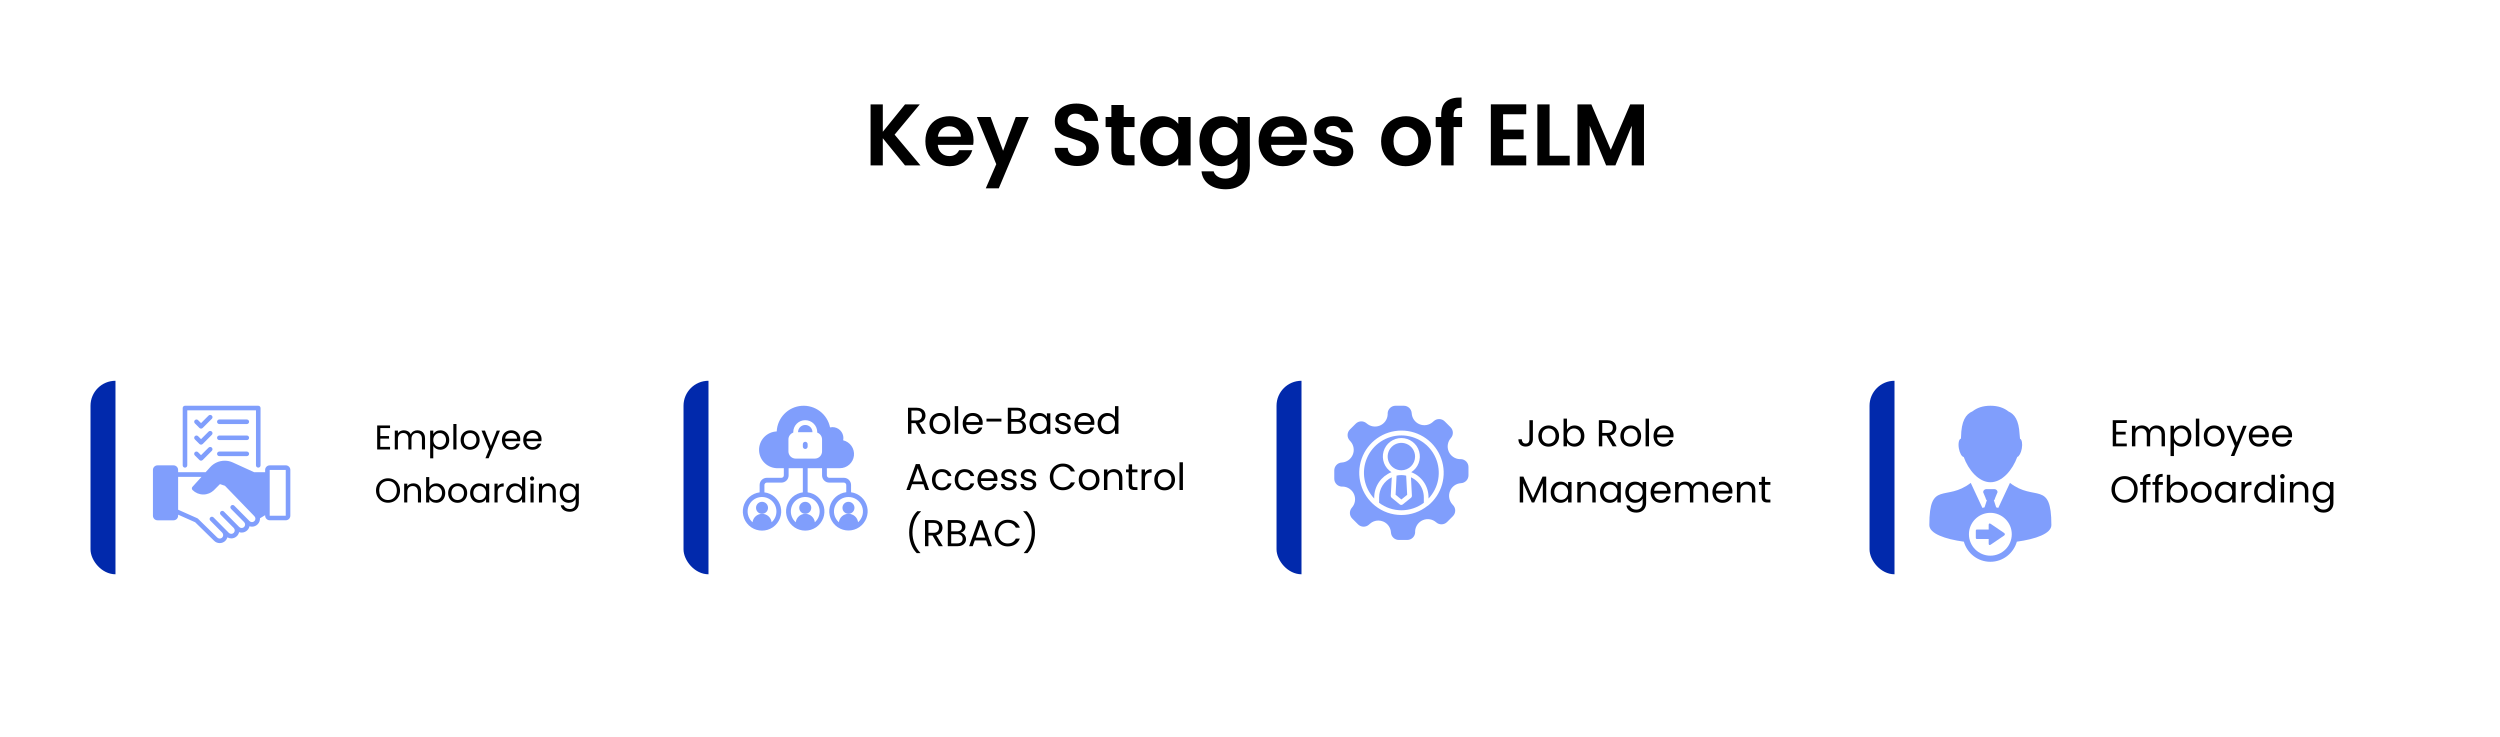 <?xml version="1.0" encoding="UTF-8"?> <svg xmlns="http://www.w3.org/2000/svg" width="801" height="236" viewBox="0 0 801 236" fill="none"><rect x="29" y="122" width="16" height="62" rx="8" fill="#0129AC"></rect><rect x="219" y="122" width="16" height="62" rx="8" fill="#0129AC"></rect><rect x="409" y="122" width="16" height="62" rx="8" fill="#0129AC"></rect><rect x="599" y="122" width="16" height="62" rx="8" fill="#0129AC"></rect><g filter="url(#filter0_d_780_29)"><rect x="37" y="102" width="166" height="100" rx="9" fill="white"></rect></g><g filter="url(#filter1_d_780_29)"><rect x="227" y="102" width="166" height="100" rx="9" fill="white"></rect></g><path d="M258 164.628C259.062 164.628 259.923 163.767 259.923 162.705C259.923 161.642 259.062 160.781 258 160.781C256.937 160.781 256.076 161.642 256.076 162.705C256.076 163.767 256.937 164.628 258 164.628Z" fill="#809EFC"></path><path d="M244.151 164.628C245.213 164.628 246.074 163.767 246.074 162.705C246.074 161.642 245.213 160.781 244.151 160.781C243.089 160.781 242.228 161.642 242.228 162.705C242.228 163.767 243.089 164.628 244.151 164.628Z" fill="#809EFC"></path><path d="M272.679 157.759V155.397C272.679 154.784 272.436 154.197 272.003 153.765C271.57 153.332 270.983 153.088 270.371 153.088H265.693C265.489 153.088 265.294 153.007 265.149 152.863C265.005 152.719 264.924 152.523 264.924 152.319V150.011H269.109C270.219 150.008 271.289 149.599 272.117 148.86C272.944 148.121 273.472 147.104 273.6 146.002C273.728 144.9 273.448 143.789 272.811 142.881C272.175 141.972 271.228 141.328 270.148 141.071C270.201 140.833 270.227 140.591 270.225 140.348C270.223 139.419 269.853 138.528 269.195 137.872C268.537 137.216 267.646 136.847 266.717 136.847C266.458 136.847 266.199 136.878 265.947 136.939C265.534 134.873 264.379 133.029 262.7 131.755C261.02 130.481 258.933 129.866 256.832 130.025C254.73 130.184 252.759 131.106 251.291 132.618C249.822 134.13 248.957 136.126 248.86 138.232C247.302 138.294 245.832 138.971 244.773 140.114C243.713 141.258 243.149 142.774 243.205 144.332C243.261 145.89 243.932 147.362 245.071 148.427C246.21 149.491 247.725 150.061 249.283 150.011H251.137V152.319C251.137 152.523 251.056 152.719 250.912 152.863C250.767 153.007 250.572 153.088 250.368 153.088H245.69C245.078 153.088 244.491 153.332 244.058 153.765C243.625 154.197 243.382 154.784 243.382 155.397V157.751C242.145 157.907 240.985 158.436 240.056 159.266C239.126 160.096 238.47 161.188 238.175 162.399C237.88 163.61 237.959 164.882 238.403 166.047C238.846 167.211 239.632 168.214 240.658 168.922L240.735 168.976C241.746 169.651 242.935 170.011 244.151 170.011C245.367 170.011 246.556 169.651 247.567 168.976L247.667 168.907C248.688 168.195 249.469 167.192 249.907 166.028C250.346 164.863 250.422 163.594 250.124 162.386C249.827 161.178 249.17 160.088 248.241 159.261C247.312 158.434 246.155 157.907 244.92 157.751V155.397C244.92 155.193 245.001 154.997 245.146 154.853C245.29 154.708 245.486 154.627 245.69 154.627H250.368C250.98 154.627 251.567 154.384 252 153.951C252.432 153.518 252.676 152.931 252.676 152.319V150.011H257.23V157.751C255.994 157.907 254.834 158.436 253.905 159.266C252.975 160.096 252.319 161.188 252.024 162.399C251.729 163.61 251.808 164.882 252.251 166.047C252.695 167.211 253.481 168.214 254.507 168.922L254.584 168.976C255.595 169.651 256.784 170.011 258 170.011C259.216 170.011 260.404 169.651 261.416 168.976L261.516 168.907C262.536 168.195 263.317 167.192 263.756 166.028C264.195 164.863 264.27 163.594 263.973 162.386C263.676 161.178 263.019 160.088 262.09 159.261C261.161 158.434 260.003 157.907 258.769 157.751V150.011H263.385V152.319C263.385 152.931 263.629 153.518 264.061 153.951C264.494 154.384 265.081 154.627 265.693 154.627H270.371C270.575 154.627 270.771 154.708 270.915 154.853C271.06 154.997 271.141 155.193 271.141 155.397V157.705C269.895 157.848 268.723 158.367 267.782 159.194C266.84 160.021 266.173 161.116 265.87 162.333C265.567 163.549 265.643 164.829 266.087 166.001C266.531 167.173 267.323 168.181 268.355 168.891L268.432 168.938C269.444 169.612 270.633 169.973 271.848 169.973C273.064 169.973 274.253 169.612 275.264 168.938L275.364 168.868C276.381 168.16 277.16 167.162 277.6 166.004C278.04 164.845 278.12 163.581 277.83 162.377C277.539 161.173 276.893 160.084 275.974 159.253C275.055 158.422 273.907 157.888 272.679 157.72V157.759ZM248.767 163.86C248.77 164.513 248.635 165.159 248.369 165.756C248.104 166.353 247.715 166.886 247.228 167.322C247.134 166.574 246.769 165.887 246.202 165.39C245.634 164.894 244.905 164.623 244.151 164.629C243.403 164.633 242.681 164.909 242.122 165.406C241.563 165.903 241.204 166.587 241.112 167.33C240.531 166.821 240.086 166.175 239.819 165.45C239.552 164.725 239.471 163.945 239.584 163.181C239.697 162.417 240 161.693 240.465 161.076C240.929 160.459 241.542 159.969 242.245 159.65C242.949 159.331 243.721 159.194 244.491 159.251C245.262 159.308 246.005 159.557 246.654 159.976C247.303 160.395 247.837 160.97 248.206 161.649C248.575 162.327 248.768 163.087 248.767 163.86ZM262.616 163.86C262.619 164.513 262.483 165.159 262.218 165.756C261.953 166.353 261.564 166.886 261.077 167.322C260.983 166.574 260.618 165.887 260.05 165.39C259.483 164.894 258.753 164.623 258 164.629C257.251 164.633 256.53 164.909 255.971 165.406C255.411 165.903 255.052 166.587 254.961 167.33C254.379 166.821 253.935 166.175 253.668 165.45C253.401 164.725 253.32 163.945 253.433 163.181C253.546 162.417 253.848 161.693 254.313 161.076C254.778 160.459 255.39 159.969 256.094 159.65C256.797 159.331 257.57 159.194 258.34 159.251C259.11 159.308 259.854 159.557 260.503 159.976C261.152 160.395 261.685 160.97 262.055 161.649C262.424 162.327 262.617 163.087 262.616 163.86ZM252.614 140.778C252.615 140.302 252.764 139.838 253.04 139.45C253.315 139.061 253.704 138.768 254.153 138.609V138.47C254.153 137.45 254.558 136.472 255.28 135.75C256.001 135.029 256.979 134.624 258 134.624C259.02 134.624 259.998 135.029 260.72 135.75C261.441 136.472 261.847 137.45 261.847 138.47V138.609C262.296 138.768 262.684 139.061 262.96 139.45C263.235 139.838 263.384 140.302 263.385 140.778V144.625C263.385 145.238 263.142 145.825 262.709 146.257C262.276 146.69 261.689 146.933 261.077 146.933H254.922C254.31 146.933 253.723 146.69 253.29 146.257C252.857 145.825 252.614 145.238 252.614 144.625V140.778ZM274.926 167.322C274.832 166.574 274.466 165.887 273.899 165.39C273.332 164.894 272.602 164.623 271.848 164.629C271.094 164.623 270.363 164.895 269.795 165.393C269.228 165.891 268.863 166.58 268.771 167.33C268.063 166.709 267.562 165.886 267.335 164.972C267.108 164.059 267.166 163.097 267.501 162.218C267.836 161.338 268.432 160.581 269.209 160.05C269.986 159.518 270.907 159.237 271.848 159.243H271.91C272.844 159.251 273.755 159.542 274.52 160.078C275.286 160.614 275.871 161.37 276.197 162.245C276.524 163.12 276.578 164.075 276.351 164.981C276.124 165.888 275.627 166.704 274.926 167.322Z" fill="#809EFC"></path><path d="M271.848 164.628C272.911 164.628 273.772 163.767 273.772 162.705C273.772 161.642 272.911 160.781 271.848 160.781C270.786 160.781 269.925 161.642 269.925 162.705C269.925 163.767 270.786 164.628 271.848 164.628Z" fill="#809EFC"></path><path d="M258 136.16C257.388 136.16 256.801 136.403 256.368 136.836C255.935 137.269 255.692 137.856 255.692 138.468H260.308C260.308 137.856 260.065 137.269 259.632 136.836C259.199 136.403 258.612 136.16 258 136.16Z" fill="#809EFC"></path><path d="M258 141.547C257.796 141.547 257.6 141.628 257.456 141.772C257.311 141.917 257.23 142.112 257.23 142.316V143.086C257.23 143.29 257.311 143.485 257.456 143.63C257.6 143.774 257.796 143.855 258 143.855C258.204 143.855 258.399 143.774 258.544 143.63C258.688 143.485 258.769 143.29 258.769 143.086V142.316C258.769 142.112 258.688 141.917 258.544 141.772C258.399 141.628 258.204 141.547 258 141.547Z" fill="#809EFC"></path><g filter="url(#filter2_d_780_29)"><rect x="417" y="102" width="166" height="100" rx="9" fill="white"></rect></g><path d="M449 139.508C446.656 139.505 444.364 140.191 442.405 141.478C440.447 142.766 438.91 144.6 437.984 146.753C437.058 148.906 436.784 151.283 437.196 153.591C437.607 155.898 438.687 158.033 440.3 159.733V159.38C440.303 157.632 440.832 155.925 441.818 154.482C442.804 153.038 444.201 151.925 445.829 151.287C444.742 150.601 443.908 149.581 443.451 148.38C442.995 147.178 442.941 145.861 443.298 144.627C443.655 143.393 444.403 142.308 445.43 141.535C446.457 140.763 447.707 140.346 448.992 140.346C450.277 140.346 451.527 140.763 452.554 141.535C453.582 142.308 454.33 143.393 454.687 144.627C455.044 145.861 454.99 147.178 454.533 148.38C454.077 149.581 453.243 150.601 452.156 151.287C453.794 151.909 455.202 153.017 456.193 154.462C457.184 155.907 457.709 157.62 457.7 159.372V159.725C459.311 158.025 460.388 155.89 460.798 153.584C461.208 151.279 460.934 148.903 460.008 146.752C459.082 144.6 457.546 142.768 455.59 141.48C453.633 140.193 451.342 139.507 449 139.508Z" fill="#809EFC"></path><path d="M468.12 147.108H467.659C466.897 147.063 466.163 146.805 465.541 146.362C464.919 145.92 464.435 145.311 464.143 144.605C463.851 143.9 463.764 143.127 463.892 142.374C464.019 141.622 464.356 140.921 464.864 140.351C465.29 139.866 465.515 139.239 465.495 138.594C465.475 137.95 465.211 137.337 464.756 136.88L462.883 135.006C462.426 134.552 461.813 134.288 461.169 134.268C460.524 134.248 459.896 134.473 459.412 134.899L459.067 135.206C458.497 135.714 457.795 136.051 457.043 136.178C456.29 136.306 455.517 136.219 454.812 135.927C454.107 135.635 453.498 135.151 453.055 134.529C452.613 133.907 452.354 133.173 452.309 132.411C452.278 131.759 451.996 131.145 451.522 130.696C451.049 130.246 450.42 129.997 449.768 130H447.126C446.482 130.001 445.863 130.248 445.395 130.69C444.927 131.133 444.645 131.737 444.608 132.38V132.841C444.563 133.603 444.305 134.337 443.862 134.959C443.42 135.581 442.811 136.065 442.105 136.357C441.4 136.649 440.627 136.736 439.874 136.608C439.122 136.481 438.421 136.144 437.851 135.636C437.366 135.21 436.739 134.985 436.094 135.005C435.45 135.025 434.837 135.289 434.38 135.744L432.506 137.617C432.052 138.074 431.788 138.687 431.768 139.331C431.748 139.976 431.973 140.604 432.399 141.088L432.706 141.433C433.214 142.003 433.551 142.705 433.678 143.457C433.806 144.21 433.719 144.983 433.427 145.688C433.135 146.393 432.651 147.002 432.029 147.445C431.407 147.887 430.673 148.146 429.911 148.191C429.259 148.222 428.645 148.504 428.196 148.978C427.746 149.451 427.497 150.08 427.5 150.732V153.389C427.501 154.033 427.748 154.653 428.19 155.121C428.633 155.589 429.237 155.87 429.88 155.908H430.341C431.103 155.952 431.837 156.211 432.459 156.653C433.081 157.096 433.565 157.705 433.857 158.41C434.149 159.115 434.236 159.888 434.108 160.641C433.981 161.393 433.644 162.095 433.136 162.665C432.71 163.149 432.485 163.777 432.505 164.421C432.525 165.066 432.789 165.678 433.244 166.135L435.117 168.009C435.574 168.464 436.187 168.728 436.831 168.748C437.476 168.768 438.104 168.542 438.588 168.116L438.933 167.809C439.672 167.147 440.629 166.781 441.621 166.78C442.148 166.784 442.669 166.888 443.157 167.088C443.863 167.378 444.473 167.862 444.916 168.484C445.359 169.107 445.617 169.842 445.66 170.604C445.696 171.259 445.983 171.874 446.463 172.321C446.943 172.767 447.577 173.011 448.232 173H450.889C451.533 172.999 452.153 172.752 452.621 172.31C453.089 171.867 453.37 171.263 453.408 170.62V170.159C453.452 169.397 453.711 168.663 454.153 168.041C454.596 167.419 455.205 166.935 455.91 166.643C456.615 166.351 457.388 166.264 458.141 166.392C458.893 166.519 459.595 166.856 460.165 167.364C460.649 167.79 461.277 168.015 461.921 167.995C462.566 167.975 463.178 167.711 463.635 167.256L465.509 165.383C465.964 164.926 466.228 164.313 466.248 163.669C466.268 163.024 466.042 162.396 465.616 161.912L465.309 161.567C464.802 160.997 464.465 160.295 464.337 159.543C464.21 158.79 464.297 158.017 464.589 157.312C464.88 156.607 465.365 155.998 465.987 155.555C466.608 155.113 467.342 154.854 468.104 154.809C468.753 154.774 469.364 154.49 469.81 154.017C470.256 153.544 470.503 152.918 470.5 152.268V149.626C470.499 148.982 470.252 148.363 469.81 147.895C469.367 147.427 468.763 147.145 468.12 147.108ZM457.446 162.027C455.054 163.956 452.073 165.007 449 165.007C445.927 165.007 442.946 163.956 440.554 162.027C438.371 160.272 436.786 157.883 436.019 155.19C435.251 152.496 435.339 149.631 436.269 146.989C437.199 144.347 438.927 142.059 441.212 140.441C443.498 138.822 446.23 137.953 449.031 137.953C451.832 137.953 454.563 138.822 456.849 140.441C459.135 142.059 460.862 144.347 461.792 146.989C462.723 149.631 462.81 152.496 462.043 155.19C461.275 157.883 459.691 160.272 457.508 162.027H457.446Z" fill="#809EFC"></path><path d="M447.464 152.384L447.149 158.527L449 160.032L450.858 158.542L450.536 152.399C450.032 152.28 449.517 152.219 449 152.215C448.483 152.216 447.969 152.272 447.464 152.384Z" fill="#809EFC"></path><path d="M453.392 146.287C453.392 145.418 453.135 144.569 452.652 143.847C452.169 143.124 451.483 142.561 450.681 142.229C449.878 141.896 448.995 141.809 448.143 141.979C447.291 142.148 446.509 142.567 445.894 143.181C445.28 143.795 444.862 144.578 444.692 145.43C444.523 146.282 444.61 147.165 444.942 147.967C445.275 148.77 445.838 149.456 446.56 149.939C447.282 150.421 448.131 150.679 449 150.679C450.164 150.677 451.28 150.213 452.104 149.39C452.927 148.567 453.39 147.451 453.392 146.287Z" fill="#809EFC"></path><path d="M452.072 152.933L452.379 158.846C452.385 158.967 452.363 159.088 452.313 159.199C452.264 159.31 452.189 159.407 452.095 159.483L449.445 161.61C449.309 161.719 449.14 161.779 448.966 161.779C448.791 161.779 448.622 161.719 448.486 161.61L445.883 159.483C445.788 159.407 445.713 159.31 445.664 159.199C445.615 159.088 445.592 158.967 445.598 158.846L445.929 152.926C444.713 153.509 443.686 154.424 442.967 155.565C442.249 156.706 441.867 158.027 441.867 159.376V161.096C443.931 162.651 446.446 163.492 449.031 163.492C451.616 163.492 454.13 162.651 456.195 161.096V159.376C456.197 158.436 456.013 157.504 455.654 156.636C455.294 155.767 454.765 154.979 454.099 154.316C453.51 153.739 452.823 153.271 452.072 152.933Z" fill="#809EFC"></path><g filter="url(#filter3_d_780_29)"><rect x="607" y="102" width="166" height="100" rx="9" fill="white"></rect></g><path d="M121.848 137.147V139.71H124.642V140.535H121.848V143.175H124.972V144H120.847V136.322H124.972V137.147H121.848ZM133.736 137.862C134.205 137.862 134.623 137.961 134.99 138.159C135.356 138.35 135.646 138.639 135.859 139.028C136.071 139.417 136.178 139.89 136.178 140.447V144H135.188V140.59C135.188 139.989 135.037 139.53 134.737 139.215C134.443 138.892 134.044 138.731 133.538 138.731C133.017 138.731 132.603 138.9 132.295 139.237C131.987 139.567 131.833 140.047 131.833 140.678V144H130.843V140.59C130.843 139.989 130.692 139.53 130.392 139.215C130.098 138.892 129.699 138.731 129.193 138.731C128.672 138.731 128.258 138.9 127.95 139.237C127.642 139.567 127.488 140.047 127.488 140.678V144H126.487V137.972H127.488V138.841C127.686 138.526 127.95 138.284 128.28 138.115C128.617 137.946 128.987 137.862 129.391 137.862C129.897 137.862 130.344 137.976 130.733 138.203C131.121 138.43 131.411 138.764 131.602 139.204C131.77 138.779 132.049 138.449 132.438 138.214C132.826 137.979 133.259 137.862 133.736 137.862ZM138.821 139.083C139.019 138.738 139.312 138.452 139.701 138.225C140.097 137.99 140.555 137.873 141.076 137.873C141.611 137.873 142.095 138.001 142.528 138.258C142.968 138.515 143.312 138.878 143.562 139.347C143.811 139.809 143.936 140.348 143.936 140.964C143.936 141.573 143.811 142.115 143.562 142.592C143.312 143.069 142.968 143.439 142.528 143.703C142.095 143.967 141.611 144.099 141.076 144.099C140.562 144.099 140.108 143.985 139.712 143.758C139.323 143.523 139.026 143.234 138.821 142.889V146.86H137.82V137.972H138.821V139.083ZM142.913 140.964C142.913 140.509 142.821 140.113 142.638 139.776C142.454 139.439 142.205 139.182 141.89 139.006C141.582 138.83 141.241 138.742 140.867 138.742C140.5 138.742 140.159 138.834 139.844 139.017C139.536 139.193 139.286 139.453 139.096 139.798C138.912 140.135 138.821 140.528 138.821 140.975C138.821 141.43 138.912 141.829 139.096 142.174C139.286 142.511 139.536 142.772 139.844 142.955C140.159 143.131 140.5 143.219 140.867 143.219C141.241 143.219 141.582 143.131 141.89 142.955C142.205 142.772 142.454 142.511 142.638 142.174C142.821 141.829 142.913 141.426 142.913 140.964ZM146.254 135.86V144H145.253V135.86H146.254ZM150.589 144.099C150.025 144.099 149.511 143.971 149.049 143.714C148.595 143.457 148.235 143.094 147.971 142.625C147.715 142.148 147.586 141.598 147.586 140.975C147.586 140.359 147.718 139.816 147.982 139.347C148.254 138.87 148.62 138.507 149.082 138.258C149.544 138.001 150.061 137.873 150.633 137.873C151.205 137.873 151.722 138.001 152.184 138.258C152.646 138.507 153.009 138.867 153.273 139.336C153.545 139.805 153.68 140.352 153.68 140.975C153.68 141.598 153.541 142.148 153.262 142.625C152.991 143.094 152.621 143.457 152.151 143.714C151.682 143.971 151.161 144.099 150.589 144.099ZM150.589 143.219C150.949 143.219 151.286 143.135 151.601 142.966C151.917 142.797 152.17 142.544 152.36 142.207C152.558 141.87 152.657 141.459 152.657 140.975C152.657 140.491 152.562 140.08 152.371 139.743C152.181 139.406 151.931 139.156 151.623 138.995C151.315 138.826 150.982 138.742 150.622 138.742C150.256 138.742 149.918 138.826 149.61 138.995C149.31 139.156 149.068 139.406 148.884 139.743C148.701 140.08 148.609 140.491 148.609 140.975C148.609 141.466 148.697 141.881 148.873 142.218C149.057 142.555 149.299 142.808 149.599 142.977C149.9 143.138 150.23 143.219 150.589 143.219ZM160.188 137.972L156.558 146.838H155.524L156.712 143.934L154.281 137.972H155.392L157.284 142.856L159.154 137.972H160.188ZM166.695 140.755C166.695 140.946 166.684 141.147 166.662 141.36H161.844C161.88 141.954 162.082 142.42 162.449 142.757C162.823 143.087 163.274 143.252 163.802 143.252C164.234 143.252 164.594 143.153 164.88 142.955C165.173 142.75 165.378 142.478 165.496 142.141H166.574C166.412 142.72 166.09 143.193 165.606 143.56C165.122 143.919 164.52 144.099 163.802 144.099C163.23 144.099 162.716 143.971 162.262 143.714C161.814 143.457 161.462 143.094 161.206 142.625C160.949 142.148 160.821 141.598 160.821 140.975C160.821 140.352 160.945 139.805 161.195 139.336C161.444 138.867 161.792 138.507 162.24 138.258C162.694 138.001 163.215 137.873 163.802 137.873C164.374 137.873 164.88 137.998 165.32 138.247C165.76 138.496 166.097 138.841 166.332 139.281C166.574 139.714 166.695 140.205 166.695 140.755ZM165.661 140.546C165.661 140.165 165.576 139.838 165.408 139.567C165.239 139.288 165.008 139.079 164.715 138.94C164.429 138.793 164.11 138.72 163.758 138.72C163.252 138.72 162.819 138.881 162.46 139.204C162.108 139.527 161.906 139.974 161.855 140.546H165.661ZM173.516 140.755C173.516 140.946 173.505 141.147 173.483 141.36H168.665C168.702 141.954 168.903 142.42 169.27 142.757C169.644 143.087 170.095 143.252 170.623 143.252C171.056 143.252 171.415 143.153 171.701 142.955C171.994 142.75 172.2 142.478 172.317 142.141H173.395C173.234 142.72 172.911 143.193 172.427 143.56C171.943 143.919 171.342 144.099 170.623 144.099C170.051 144.099 169.538 143.971 169.083 143.714C168.636 143.457 168.284 143.094 168.027 142.625C167.77 142.148 167.642 141.598 167.642 140.975C167.642 140.352 167.767 139.805 168.016 139.336C168.265 138.867 168.614 138.507 169.061 138.258C169.516 138.001 170.036 137.873 170.623 137.873C171.195 137.873 171.701 137.998 172.141 138.247C172.581 138.496 172.918 138.841 173.153 139.281C173.395 139.714 173.516 140.205 173.516 140.755ZM172.482 140.546C172.482 140.165 172.398 139.838 172.229 139.567C172.06 139.288 171.829 139.079 171.536 138.94C171.25 138.793 170.931 138.72 170.579 138.72C170.073 138.72 169.64 138.881 169.281 139.204C168.929 139.527 168.727 139.974 168.676 140.546H172.482ZM124.323 161.077C123.612 161.077 122.963 160.912 122.376 160.582C121.789 160.245 121.324 159.779 120.979 159.185C120.642 158.584 120.473 157.909 120.473 157.161C120.473 156.413 120.642 155.742 120.979 155.148C121.324 154.547 121.789 154.081 122.376 153.751C122.963 153.414 123.612 153.245 124.323 153.245C125.042 153.245 125.694 153.414 126.281 153.751C126.868 154.081 127.33 154.543 127.667 155.137C128.004 155.731 128.173 156.406 128.173 157.161C128.173 157.916 128.004 158.591 127.667 159.185C127.33 159.779 126.868 160.245 126.281 160.582C125.694 160.912 125.042 161.077 124.323 161.077ZM124.323 160.208C124.858 160.208 125.339 160.083 125.764 159.834C126.197 159.585 126.534 159.229 126.776 158.767C127.025 158.305 127.15 157.77 127.15 157.161C127.15 156.545 127.025 156.01 126.776 155.555C126.534 155.093 126.2 154.737 125.775 154.488C125.35 154.239 124.866 154.114 124.323 154.114C123.78 154.114 123.296 154.239 122.871 154.488C122.446 154.737 122.108 155.093 121.859 155.555C121.617 156.01 121.496 156.545 121.496 157.161C121.496 157.77 121.617 158.305 121.859 158.767C122.108 159.229 122.446 159.585 122.871 159.834C123.304 160.083 123.788 160.208 124.323 160.208ZM132.431 154.862C133.165 154.862 133.759 155.086 134.213 155.533C134.668 155.973 134.895 156.611 134.895 157.447V161H133.905V157.59C133.905 156.989 133.755 156.53 133.454 156.215C133.154 155.892 132.743 155.731 132.222 155.731C131.694 155.731 131.273 155.896 130.957 156.226C130.649 156.556 130.495 157.036 130.495 157.667V161H129.494V154.972H130.495V155.83C130.693 155.522 130.961 155.284 131.298 155.115C131.643 154.946 132.021 154.862 132.431 154.862ZM137.532 156.094C137.737 155.735 138.038 155.441 138.434 155.214C138.83 154.987 139.281 154.873 139.787 154.873C140.329 154.873 140.817 155.001 141.25 155.258C141.682 155.515 142.023 155.878 142.273 156.347C142.522 156.809 142.647 157.348 142.647 157.964C142.647 158.573 142.522 159.115 142.273 159.592C142.023 160.069 141.679 160.439 141.239 160.703C140.806 160.967 140.322 161.099 139.787 161.099C139.266 161.099 138.808 160.985 138.412 160.758C138.023 160.531 137.73 160.241 137.532 159.889V161H136.531V152.86H137.532V156.094ZM141.624 157.964C141.624 157.509 141.532 157.113 141.349 156.776C141.165 156.439 140.916 156.182 140.601 156.006C140.293 155.83 139.952 155.742 139.578 155.742C139.211 155.742 138.87 155.834 138.555 156.017C138.247 156.193 137.997 156.453 137.807 156.798C137.623 157.135 137.532 157.528 137.532 157.975C137.532 158.43 137.623 158.829 137.807 159.174C137.997 159.511 138.247 159.772 138.555 159.955C138.87 160.131 139.211 160.219 139.578 160.219C139.952 160.219 140.293 160.131 140.601 159.955C140.916 159.772 141.165 159.511 141.349 159.174C141.532 158.829 141.624 158.426 141.624 157.964ZM146.593 161.099C146.029 161.099 145.515 160.971 145.053 160.714C144.599 160.457 144.239 160.094 143.975 159.625C143.719 159.148 143.59 158.598 143.59 157.975C143.59 157.359 143.722 156.816 143.986 156.347C144.258 155.87 144.624 155.507 145.086 155.258C145.548 155.001 146.065 154.873 146.637 154.873C147.209 154.873 147.726 155.001 148.188 155.258C148.65 155.507 149.013 155.867 149.277 156.336C149.549 156.805 149.684 157.352 149.684 157.975C149.684 158.598 149.545 159.148 149.266 159.625C148.995 160.094 148.625 160.457 148.155 160.714C147.686 160.971 147.165 161.099 146.593 161.099ZM146.593 160.219C146.953 160.219 147.29 160.135 147.605 159.966C147.921 159.797 148.174 159.544 148.364 159.207C148.562 158.87 148.661 158.459 148.661 157.975C148.661 157.491 148.566 157.08 148.375 156.743C148.185 156.406 147.935 156.156 147.627 155.995C147.319 155.826 146.986 155.742 146.626 155.742C146.26 155.742 145.922 155.826 145.614 155.995C145.314 156.156 145.072 156.406 144.888 156.743C144.705 157.08 144.613 157.491 144.613 157.975C144.613 158.466 144.701 158.881 144.877 159.218C145.061 159.555 145.303 159.808 145.603 159.977C145.904 160.138 146.234 160.219 146.593 160.219ZM150.626 157.964C150.626 157.348 150.751 156.809 151 156.347C151.25 155.878 151.591 155.515 152.023 155.258C152.463 155.001 152.951 154.873 153.486 154.873C154.014 154.873 154.473 154.987 154.861 155.214C155.25 155.441 155.54 155.727 155.73 156.072V154.972H156.742V161H155.73V159.878C155.532 160.23 155.235 160.523 154.839 160.758C154.451 160.985 153.996 161.099 153.475 161.099C152.94 161.099 152.456 160.967 152.023 160.703C151.591 160.439 151.25 160.069 151 159.592C150.751 159.115 150.626 158.573 150.626 157.964ZM155.73 157.975C155.73 157.52 155.639 157.124 155.455 156.787C155.272 156.45 155.023 156.193 154.707 156.017C154.399 155.834 154.058 155.742 153.684 155.742C153.31 155.742 152.969 155.83 152.661 156.006C152.353 156.182 152.108 156.439 151.924 156.776C151.741 157.113 151.649 157.509 151.649 157.964C151.649 158.426 151.741 158.829 151.924 159.174C152.108 159.511 152.353 159.772 152.661 159.955C152.969 160.131 153.31 160.219 153.684 160.219C154.058 160.219 154.399 160.131 154.707 159.955C155.023 159.772 155.272 159.511 155.455 159.174C155.639 158.829 155.73 158.43 155.73 157.975ZM159.435 155.951C159.611 155.606 159.86 155.339 160.183 155.148C160.513 154.957 160.913 154.862 161.382 154.862V155.896H161.118C159.996 155.896 159.435 156.505 159.435 157.722V161H158.434V154.972H159.435V155.951ZM162.163 157.964C162.163 157.348 162.288 156.809 162.537 156.347C162.787 155.878 163.128 155.515 163.56 155.258C164 155.001 164.492 154.873 165.034 154.873C165.504 154.873 165.94 154.983 166.343 155.203C166.747 155.416 167.055 155.698 167.267 156.05V152.86H168.279V161H167.267V159.867C167.069 160.226 166.776 160.523 166.387 160.758C165.999 160.985 165.544 161.099 165.023 161.099C164.488 161.099 164 160.967 163.56 160.703C163.128 160.439 162.787 160.069 162.537 159.592C162.288 159.115 162.163 158.573 162.163 157.964ZM167.267 157.975C167.267 157.52 167.176 157.124 166.992 156.787C166.809 156.45 166.56 156.193 166.244 156.017C165.936 155.834 165.595 155.742 165.221 155.742C164.847 155.742 164.506 155.83 164.198 156.006C163.89 156.182 163.645 156.439 163.461 156.776C163.278 157.113 163.186 157.509 163.186 157.964C163.186 158.426 163.278 158.829 163.461 159.174C163.645 159.511 163.89 159.772 164.198 159.955C164.506 160.131 164.847 160.219 165.221 160.219C165.595 160.219 165.936 160.131 166.244 159.955C166.56 159.772 166.809 159.511 166.992 159.174C167.176 158.829 167.267 158.43 167.267 157.975ZM170.488 153.993C170.297 153.993 170.136 153.927 170.004 153.795C169.872 153.663 169.806 153.502 169.806 153.311C169.806 153.12 169.872 152.959 170.004 152.827C170.136 152.695 170.297 152.629 170.488 152.629C170.671 152.629 170.825 152.695 170.95 152.827C171.082 152.959 171.148 153.12 171.148 153.311C171.148 153.502 171.082 153.663 170.95 153.795C170.825 153.927 170.671 153.993 170.488 153.993ZM170.972 154.972V161H169.971V154.972H170.972ZM175.615 154.862C176.348 154.862 176.942 155.086 177.397 155.533C177.852 155.973 178.079 156.611 178.079 157.447V161H177.089V157.59C177.089 156.989 176.939 156.53 176.638 156.215C176.337 155.892 175.927 155.731 175.406 155.731C174.878 155.731 174.456 155.896 174.141 156.226C173.833 156.556 173.679 157.036 173.679 157.667V161H172.678V154.972H173.679V155.83C173.877 155.522 174.145 155.284 174.482 155.115C174.827 154.946 175.204 154.862 175.615 154.862ZM182.2 154.873C182.721 154.873 183.176 154.987 183.564 155.214C183.96 155.441 184.254 155.727 184.444 156.072V154.972H185.456V161.132C185.456 161.682 185.339 162.17 185.104 162.595C184.87 163.028 184.532 163.365 184.092 163.607C183.66 163.849 183.154 163.97 182.574 163.97C181.782 163.97 181.122 163.783 180.594 163.409C180.066 163.035 179.755 162.525 179.659 161.88H180.649C180.759 162.247 180.987 162.54 181.331 162.76C181.676 162.987 182.09 163.101 182.574 163.101C183.124 163.101 183.572 162.929 183.916 162.584C184.268 162.239 184.444 161.755 184.444 161.132V159.867C184.246 160.219 183.953 160.512 183.564 160.747C183.176 160.982 182.721 161.099 182.2 161.099C181.665 161.099 181.177 160.967 180.737 160.703C180.305 160.439 179.964 160.069 179.714 159.592C179.465 159.115 179.34 158.573 179.34 157.964C179.34 157.348 179.465 156.809 179.714 156.347C179.964 155.878 180.305 155.515 180.737 155.258C181.177 155.001 181.665 154.873 182.2 154.873ZM184.444 157.975C184.444 157.52 184.353 157.124 184.169 156.787C183.986 156.45 183.737 156.193 183.421 156.017C183.113 155.834 182.772 155.742 182.398 155.742C182.024 155.742 181.683 155.83 181.375 156.006C181.067 156.182 180.822 156.439 180.638 156.776C180.455 157.113 180.363 157.509 180.363 157.964C180.363 158.426 180.455 158.829 180.638 159.174C180.822 159.511 181.067 159.772 181.375 159.955C181.683 160.131 182.024 160.219 182.398 160.219C182.772 160.219 183.113 160.131 183.421 159.955C183.737 159.772 183.986 159.511 184.169 159.174C184.353 158.829 184.444 158.43 184.444 157.975Z" fill="black"></path><path d="M295.328 139L293.336 135.58H292.016V139H290.924V130.636H293.624C294.256 130.636 294.788 130.744 295.22 130.96C295.66 131.176 295.988 131.468 296.204 131.836C296.42 132.204 296.528 132.624 296.528 133.096C296.528 133.672 296.36 134.18 296.024 134.62C295.696 135.06 295.2 135.352 294.536 135.496L296.636 139H295.328ZM292.016 134.704H293.624C294.216 134.704 294.66 134.56 294.956 134.272C295.252 133.976 295.4 133.584 295.4 133.096C295.4 132.6 295.252 132.216 294.956 131.944C294.668 131.672 294.224 131.536 293.624 131.536H292.016V134.704ZM301.093 139.108C300.477 139.108 299.917 138.968 299.413 138.688C298.917 138.408 298.525 138.012 298.237 137.5C297.957 136.98 297.817 136.38 297.817 135.7C297.817 135.028 297.961 134.436 298.249 133.924C298.545 133.404 298.945 133.008 299.449 132.736C299.953 132.456 300.517 132.316 301.141 132.316C301.765 132.316 302.329 132.456 302.833 132.736C303.337 133.008 303.733 133.4 304.021 133.912C304.317 134.424 304.465 135.02 304.465 135.7C304.465 136.38 304.313 136.98 304.009 137.5C303.713 138.012 303.309 138.408 302.797 138.688C302.285 138.968 301.717 139.108 301.093 139.108ZM301.093 138.148C301.485 138.148 301.853 138.056 302.197 137.872C302.541 137.688 302.817 137.412 303.025 137.044C303.241 136.676 303.349 136.228 303.349 135.7C303.349 135.172 303.245 134.724 303.037 134.356C302.829 133.988 302.557 133.716 302.221 133.54C301.885 133.356 301.521 133.264 301.129 133.264C300.729 133.264 300.361 133.356 300.025 133.54C299.697 133.716 299.433 133.988 299.233 134.356C299.033 134.724 298.933 135.172 298.933 135.7C298.933 136.236 299.029 136.688 299.221 137.056C299.421 137.424 299.685 137.7 300.013 137.884C300.341 138.06 300.701 138.148 301.093 138.148ZM306.993 130.12V139H305.901V130.12H306.993ZM314.854 135.46C314.854 135.668 314.842 135.888 314.818 136.12H309.562C309.602 136.768 309.822 137.276 310.222 137.644C310.63 138.004 311.122 138.184 311.698 138.184C312.17 138.184 312.562 138.076 312.874 137.86C313.194 137.636 313.418 137.34 313.546 136.972H314.722C314.546 137.604 314.194 138.12 313.666 138.52C313.138 138.912 312.482 139.108 311.698 139.108C311.074 139.108 310.514 138.968 310.018 138.688C309.53 138.408 309.146 138.012 308.866 137.5C308.586 136.98 308.446 136.38 308.446 135.7C308.446 135.02 308.582 134.424 308.854 133.912C309.126 133.4 309.506 133.008 309.994 132.736C310.49 132.456 311.058 132.316 311.698 132.316C312.322 132.316 312.874 132.452 313.354 132.724C313.834 132.996 314.202 133.372 314.458 133.852C314.722 134.324 314.854 134.86 314.854 135.46ZM313.726 135.232C313.726 134.816 313.634 134.46 313.45 134.164C313.266 133.86 313.014 133.632 312.694 133.48C312.382 133.32 312.034 133.24 311.65 133.24C311.098 133.24 310.626 133.416 310.234 133.768C309.85 134.12 309.63 134.608 309.574 135.232H313.726ZM320.855 134.14V135.064H316.067V134.14H320.855ZM327.092 134.692C327.396 134.74 327.672 134.864 327.92 135.064C328.176 135.264 328.376 135.512 328.52 135.808C328.672 136.104 328.748 136.42 328.748 136.756C328.748 137.18 328.64 137.564 328.424 137.908C328.208 138.244 327.892 138.512 327.476 138.712C327.068 138.904 326.584 139 326.024 139H322.904V130.636H325.904C326.472 130.636 326.956 130.732 327.356 130.924C327.756 131.108 328.056 131.36 328.256 131.68C328.456 132 328.556 132.36 328.556 132.76C328.556 133.256 328.42 133.668 328.148 133.996C327.884 134.316 327.532 134.548 327.092 134.692ZM323.996 134.248H325.832C326.344 134.248 326.74 134.128 327.02 133.888C327.3 133.648 327.44 133.316 327.44 132.892C327.44 132.468 327.3 132.136 327.02 131.896C326.74 131.656 326.336 131.536 325.808 131.536H323.996V134.248ZM325.928 138.1C326.472 138.1 326.896 137.972 327.2 137.716C327.504 137.46 327.656 137.104 327.656 136.648C327.656 136.184 327.496 135.82 327.176 135.556C326.856 135.284 326.428 135.148 325.892 135.148H323.996V138.1H325.928ZM329.856 135.688C329.856 135.016 329.992 134.428 330.264 133.924C330.536 133.412 330.908 133.016 331.38 132.736C331.86 132.456 332.392 132.316 332.976 132.316C333.552 132.316 334.052 132.44 334.476 132.688C334.9 132.936 335.216 133.248 335.424 133.624V132.424H336.528V139H335.424V137.776C335.208 138.16 334.884 138.48 334.452 138.736C334.028 138.984 333.532 139.108 332.964 139.108C332.38 139.108 331.852 138.964 331.38 138.676C330.908 138.388 330.536 137.984 330.264 137.464C329.992 136.944 329.856 136.352 329.856 135.688ZM335.424 135.7C335.424 135.204 335.324 134.772 335.124 134.404C334.924 134.036 334.652 133.756 334.308 133.564C333.972 133.364 333.6 133.264 333.192 133.264C332.784 133.264 332.412 133.36 332.076 133.552C331.74 133.744 331.472 134.024 331.272 134.392C331.072 134.76 330.972 135.192 330.972 135.688C330.972 136.192 331.072 136.632 331.272 137.008C331.472 137.376 331.74 137.66 332.076 137.86C332.412 138.052 332.784 138.148 333.192 138.148C333.6 138.148 333.972 138.052 334.308 137.86C334.652 137.66 334.924 137.376 335.124 137.008C335.324 136.632 335.424 136.196 335.424 135.7ZM340.701 139.108C340.197 139.108 339.745 139.024 339.345 138.856C338.945 138.68 338.629 138.44 338.397 138.136C338.165 137.824 338.037 137.468 338.013 137.068H339.141C339.173 137.396 339.325 137.664 339.597 137.872C339.877 138.08 340.241 138.184 340.689 138.184C341.105 138.184 341.433 138.092 341.673 137.908C341.913 137.724 342.033 137.492 342.033 137.212C342.033 136.924 341.905 136.712 341.649 136.576C341.393 136.432 340.997 136.292 340.461 136.156C339.973 136.028 339.573 135.9 339.261 135.772C338.957 135.636 338.693 135.44 338.469 135.184C338.253 134.92 338.145 134.576 338.145 134.152C338.145 133.816 338.245 133.508 338.445 133.228C338.645 132.948 338.929 132.728 339.297 132.568C339.665 132.4 340.085 132.316 340.557 132.316C341.285 132.316 341.873 132.5 342.321 132.868C342.769 133.236 343.009 133.74 343.041 134.38H341.949C341.925 134.036 341.785 133.76 341.529 133.552C341.281 133.344 340.945 133.24 340.521 133.24C340.129 133.24 339.817 133.324 339.585 133.492C339.353 133.66 339.237 133.88 339.237 134.152C339.237 134.368 339.305 134.548 339.441 134.692C339.585 134.828 339.761 134.94 339.969 135.028C340.185 135.108 340.481 135.2 340.857 135.304C341.329 135.432 341.713 135.56 342.009 135.688C342.305 135.808 342.557 135.992 342.765 136.24C342.981 136.488 343.093 136.812 343.101 137.212C343.101 137.572 343.001 137.896 342.801 138.184C342.601 138.472 342.317 138.7 341.949 138.868C341.589 139.028 341.173 139.108 340.701 139.108ZM350.643 135.46C350.643 135.668 350.631 135.888 350.607 136.12H345.351C345.391 136.768 345.611 137.276 346.011 137.644C346.419 138.004 346.911 138.184 347.487 138.184C347.959 138.184 348.351 138.076 348.663 137.86C348.983 137.636 349.207 137.34 349.335 136.972H350.511C350.335 137.604 349.983 138.12 349.455 138.52C348.927 138.912 348.271 139.108 347.487 139.108C346.863 139.108 346.303 138.968 345.807 138.688C345.319 138.408 344.935 138.012 344.655 137.5C344.375 136.98 344.235 136.38 344.235 135.7C344.235 135.02 344.371 134.424 344.643 133.912C344.915 133.4 345.295 133.008 345.783 132.736C346.279 132.456 346.847 132.316 347.487 132.316C348.111 132.316 348.663 132.452 349.143 132.724C349.623 132.996 349.991 133.372 350.247 133.852C350.511 134.324 350.643 134.86 350.643 135.46ZM349.515 135.232C349.515 134.816 349.423 134.46 349.239 134.164C349.055 133.86 348.803 133.632 348.483 133.48C348.171 133.32 347.823 133.24 347.439 133.24C346.887 133.24 346.415 133.416 346.023 133.768C345.639 134.12 345.419 134.608 345.363 135.232H349.515ZM351.676 135.688C351.676 135.016 351.812 134.428 352.084 133.924C352.356 133.412 352.728 133.016 353.2 132.736C353.68 132.456 354.216 132.316 354.808 132.316C355.32 132.316 355.796 132.436 356.236 132.676C356.676 132.908 357.012 133.216 357.244 133.6V130.12H358.348V139H357.244V137.764C357.028 138.156 356.708 138.48 356.284 138.736C355.86 138.984 355.364 139.108 354.796 139.108C354.212 139.108 353.68 138.964 353.2 138.676C352.728 138.388 352.356 137.984 352.084 137.464C351.812 136.944 351.676 136.352 351.676 135.688ZM357.244 135.7C357.244 135.204 357.144 134.772 356.944 134.404C356.744 134.036 356.472 133.756 356.128 133.564C355.792 133.364 355.42 133.264 355.012 133.264C354.604 133.264 354.232 133.36 353.896 133.552C353.56 133.744 353.292 134.024 353.092 134.392C352.892 134.76 352.792 135.192 352.792 135.688C352.792 136.192 352.892 136.632 353.092 137.008C353.292 137.376 353.56 137.66 353.896 137.86C354.232 138.052 354.604 138.148 355.012 138.148C355.42 138.148 355.792 138.052 356.128 137.86C356.472 137.66 356.744 137.376 356.944 137.008C357.144 136.632 357.244 136.196 357.244 135.7ZM295.868 155.14H292.22L291.548 157H290.396L293.42 148.684H294.68L297.692 157H296.54L295.868 155.14ZM295.556 154.252L294.044 150.028L292.532 154.252H295.556ZM298.602 153.7C298.602 153.02 298.738 152.428 299.01 151.924C299.282 151.412 299.658 151.016 300.138 150.736C300.626 150.456 301.182 150.316 301.806 150.316C302.614 150.316 303.278 150.512 303.798 150.904C304.326 151.296 304.674 151.84 304.842 152.536H303.666C303.554 152.136 303.334 151.82 303.006 151.588C302.686 151.356 302.286 151.24 301.806 151.24C301.182 151.24 300.678 151.456 300.294 151.888C299.91 152.312 299.718 152.916 299.718 153.7C299.718 154.492 299.91 155.104 300.294 155.536C300.678 155.968 301.182 156.184 301.806 156.184C302.286 156.184 302.686 156.072 303.006 155.848C303.326 155.624 303.546 155.304 303.666 154.888H304.842C304.666 155.56 304.314 156.1 303.786 156.508C303.258 156.908 302.598 157.108 301.806 157.108C301.182 157.108 300.626 156.968 300.138 156.688C299.658 156.408 299.282 156.012 299.01 155.5C298.738 154.988 298.602 154.388 298.602 153.7ZM305.891 153.7C305.891 153.02 306.027 152.428 306.299 151.924C306.571 151.412 306.947 151.016 307.427 150.736C307.915 150.456 308.471 150.316 309.095 150.316C309.903 150.316 310.567 150.512 311.087 150.904C311.615 151.296 311.963 151.84 312.131 152.536H310.955C310.843 152.136 310.623 151.82 310.295 151.588C309.975 151.356 309.575 151.24 309.095 151.24C308.471 151.24 307.967 151.456 307.583 151.888C307.199 152.312 307.007 152.916 307.007 153.7C307.007 154.492 307.199 155.104 307.583 155.536C307.967 155.968 308.471 156.184 309.095 156.184C309.575 156.184 309.975 156.072 310.295 155.848C310.615 155.624 310.835 155.304 310.955 154.888H312.131C311.955 155.56 311.603 156.1 311.075 156.508C310.547 156.908 309.887 157.108 309.095 157.108C308.471 157.108 307.915 156.968 307.427 156.688C306.947 156.408 306.571 156.012 306.299 155.5C306.027 154.988 305.891 154.388 305.891 153.7ZM319.588 153.46C319.588 153.668 319.576 153.888 319.552 154.12H314.296C314.336 154.768 314.556 155.276 314.956 155.644C315.364 156.004 315.856 156.184 316.432 156.184C316.904 156.184 317.296 156.076 317.608 155.86C317.928 155.636 318.152 155.34 318.28 154.972H319.456C319.28 155.604 318.928 156.12 318.4 156.52C317.872 156.912 317.216 157.108 316.432 157.108C315.808 157.108 315.248 156.968 314.752 156.688C314.264 156.408 313.88 156.012 313.6 155.5C313.32 154.98 313.18 154.38 313.18 153.7C313.18 153.02 313.316 152.424 313.588 151.912C313.86 151.4 314.24 151.008 314.728 150.736C315.224 150.456 315.792 150.316 316.432 150.316C317.056 150.316 317.608 150.452 318.088 150.724C318.568 150.996 318.936 151.372 319.192 151.852C319.456 152.324 319.588 152.86 319.588 153.46ZM318.46 153.232C318.46 152.816 318.368 152.46 318.184 152.164C318 151.86 317.748 151.632 317.428 151.48C317.116 151.32 316.768 151.24 316.384 151.24C315.832 151.24 315.36 151.416 314.968 151.768C314.584 152.12 314.364 152.608 314.308 153.232H318.46ZM323.357 157.108C322.853 157.108 322.401 157.024 322.001 156.856C321.601 156.68 321.285 156.44 321.053 156.136C320.821 155.824 320.693 155.468 320.669 155.068H321.797C321.829 155.396 321.981 155.664 322.253 155.872C322.533 156.08 322.897 156.184 323.345 156.184C323.761 156.184 324.089 156.092 324.329 155.908C324.569 155.724 324.689 155.492 324.689 155.212C324.689 154.924 324.561 154.712 324.305 154.576C324.049 154.432 323.653 154.292 323.117 154.156C322.629 154.028 322.229 153.9 321.917 153.772C321.613 153.636 321.349 153.44 321.125 153.184C320.909 152.92 320.801 152.576 320.801 152.152C320.801 151.816 320.901 151.508 321.101 151.228C321.301 150.948 321.585 150.728 321.953 150.568C322.321 150.4 322.741 150.316 323.213 150.316C323.941 150.316 324.529 150.5 324.977 150.868C325.425 151.236 325.665 151.74 325.697 152.38H324.605C324.581 152.036 324.441 151.76 324.185 151.552C323.937 151.344 323.601 151.24 323.177 151.24C322.785 151.24 322.473 151.324 322.241 151.492C322.009 151.66 321.893 151.88 321.893 152.152C321.893 152.368 321.961 152.548 322.097 152.692C322.241 152.828 322.417 152.94 322.625 153.028C322.841 153.108 323.137 153.2 323.513 153.304C323.985 153.432 324.369 153.56 324.665 153.688C324.961 153.808 325.213 153.992 325.421 154.24C325.637 154.488 325.749 154.812 325.757 155.212C325.757 155.572 325.657 155.896 325.457 156.184C325.257 156.472 324.973 156.7 324.605 156.868C324.245 157.028 323.829 157.108 323.357 157.108ZM329.627 157.108C329.123 157.108 328.671 157.024 328.271 156.856C327.871 156.68 327.555 156.44 327.323 156.136C327.091 155.824 326.963 155.468 326.939 155.068H328.067C328.099 155.396 328.251 155.664 328.523 155.872C328.803 156.08 329.167 156.184 329.615 156.184C330.031 156.184 330.359 156.092 330.599 155.908C330.839 155.724 330.959 155.492 330.959 155.212C330.959 154.924 330.831 154.712 330.575 154.576C330.319 154.432 329.923 154.292 329.387 154.156C328.899 154.028 328.499 153.9 328.187 153.772C327.883 153.636 327.619 153.44 327.395 153.184C327.179 152.92 327.071 152.576 327.071 152.152C327.071 151.816 327.171 151.508 327.371 151.228C327.571 150.948 327.855 150.728 328.223 150.568C328.591 150.4 329.011 150.316 329.483 150.316C330.211 150.316 330.799 150.5 331.247 150.868C331.695 151.236 331.935 151.74 331.967 152.38H330.875C330.851 152.036 330.711 151.76 330.455 151.552C330.207 151.344 329.871 151.24 329.447 151.24C329.055 151.24 328.743 151.324 328.511 151.492C328.279 151.66 328.163 151.88 328.163 152.152C328.163 152.368 328.231 152.548 328.367 152.692C328.511 152.828 328.687 152.94 328.895 153.028C329.111 153.108 329.407 153.2 329.783 153.304C330.255 153.432 330.639 153.56 330.935 153.688C331.231 153.808 331.483 153.992 331.691 154.24C331.907 154.488 332.019 154.812 332.027 155.212C332.027 155.572 331.927 155.896 331.727 156.184C331.527 156.472 331.243 156.7 330.875 156.868C330.515 157.028 330.099 157.108 329.627 157.108ZM336.36 152.812C336.36 151.996 336.544 151.264 336.912 150.616C337.28 149.96 337.78 149.448 338.412 149.08C339.052 148.712 339.76 148.528 340.536 148.528C341.448 148.528 342.244 148.748 342.924 149.188C343.604 149.628 344.1 150.252 344.412 151.06H343.104C342.872 150.556 342.536 150.168 342.096 149.896C341.664 149.624 341.144 149.488 340.536 149.488C339.952 149.488 339.428 149.624 338.964 149.896C338.5 150.168 338.136 150.556 337.872 151.06C337.608 151.556 337.476 152.14 337.476 152.812C337.476 153.476 337.608 154.06 337.872 154.564C338.136 155.06 338.5 155.444 338.964 155.716C339.428 155.988 339.952 156.124 340.536 156.124C341.144 156.124 341.664 155.992 342.096 155.728C342.536 155.456 342.872 155.068 343.104 154.564H344.412C344.1 155.364 343.604 155.984 342.924 156.424C342.244 156.856 341.448 157.072 340.536 157.072C339.76 157.072 339.052 156.892 338.412 156.532C337.78 156.164 337.28 155.656 336.912 155.008C336.544 154.36 336.36 153.628 336.36 152.812ZM348.905 157.108C348.289 157.108 347.729 156.968 347.225 156.688C346.729 156.408 346.337 156.012 346.049 155.5C345.769 154.98 345.629 154.38 345.629 153.7C345.629 153.028 345.773 152.436 346.061 151.924C346.357 151.404 346.757 151.008 347.261 150.736C347.765 150.456 348.329 150.316 348.953 150.316C349.577 150.316 350.141 150.456 350.645 150.736C351.149 151.008 351.545 151.4 351.833 151.912C352.129 152.424 352.277 153.02 352.277 153.7C352.277 154.38 352.125 154.98 351.821 155.5C351.525 156.012 351.121 156.408 350.609 156.688C350.097 156.968 349.529 157.108 348.905 157.108ZM348.905 156.148C349.297 156.148 349.665 156.056 350.009 155.872C350.353 155.688 350.629 155.412 350.837 155.044C351.053 154.676 351.161 154.228 351.161 153.7C351.161 153.172 351.057 152.724 350.849 152.356C350.641 151.988 350.369 151.716 350.033 151.54C349.697 151.356 349.333 151.264 348.941 151.264C348.541 151.264 348.173 151.356 347.837 151.54C347.509 151.716 347.245 151.988 347.045 152.356C346.845 152.724 346.745 153.172 346.745 153.7C346.745 154.236 346.841 154.688 347.033 155.056C347.233 155.424 347.497 155.7 347.825 155.884C348.153 156.06 348.513 156.148 348.905 156.148ZM356.917 150.304C357.717 150.304 358.365 150.548 358.861 151.036C359.357 151.516 359.605 152.212 359.605 153.124V157H358.525V153.28C358.525 152.624 358.361 152.124 358.033 151.78C357.705 151.428 357.257 151.252 356.689 151.252C356.113 151.252 355.653 151.432 355.309 151.792C354.973 152.152 354.805 152.676 354.805 153.364V157H353.713V150.424H354.805V151.36C355.021 151.024 355.313 150.764 355.681 150.58C356.057 150.396 356.469 150.304 356.917 150.304ZM362.721 151.324V155.2C362.721 155.52 362.789 155.748 362.925 155.884C363.061 156.012 363.297 156.076 363.633 156.076H364.437V157H363.453C362.845 157 362.389 156.86 362.085 156.58C361.781 156.3 361.629 155.84 361.629 155.2V151.324H360.777V150.424H361.629V148.768H362.721V150.424H364.437V151.324H362.721ZM366.852 151.492C367.044 151.116 367.316 150.824 367.668 150.616C368.028 150.408 368.464 150.304 368.976 150.304V151.432H368.688C367.464 151.432 366.852 152.096 366.852 153.424V157H365.76V150.424H366.852V151.492ZM373.105 157.108C372.489 157.108 371.929 156.968 371.425 156.688C370.929 156.408 370.537 156.012 370.249 155.5C369.969 154.98 369.829 154.38 369.829 153.7C369.829 153.028 369.973 152.436 370.261 151.924C370.557 151.404 370.957 151.008 371.461 150.736C371.965 150.456 372.529 150.316 373.153 150.316C373.777 150.316 374.341 150.456 374.845 150.736C375.349 151.008 375.745 151.4 376.033 151.912C376.329 152.424 376.477 153.02 376.477 153.7C376.477 154.38 376.325 154.98 376.021 155.5C375.725 156.012 375.321 156.408 374.809 156.688C374.297 156.968 373.729 157.108 373.105 157.108ZM373.105 156.148C373.497 156.148 373.865 156.056 374.209 155.872C374.553 155.688 374.829 155.412 375.037 155.044C375.253 154.676 375.361 154.228 375.361 153.7C375.361 153.172 375.257 152.724 375.049 152.356C374.841 151.988 374.569 151.716 374.233 151.54C373.897 151.356 373.533 151.264 373.141 151.264C372.741 151.264 372.373 151.356 372.037 151.54C371.709 151.716 371.445 151.988 371.245 152.356C371.045 152.724 370.945 153.172 370.945 153.7C370.945 154.236 371.041 154.688 371.233 155.056C371.433 155.424 371.697 155.7 372.025 155.884C372.353 156.06 372.713 156.148 373.105 156.148ZM379.004 148.12V157H377.912V148.12H379.004ZM293.732 177.232C292.964 176.48 292.364 175.524 291.932 174.364C291.508 173.204 291.296 171.952 291.296 170.608C291.296 169.232 291.52 167.948 291.968 166.756C292.424 165.556 293.072 164.568 293.912 163.792H295.052V163.9C294.156 164.74 293.48 165.752 293.024 166.936C292.576 168.112 292.352 169.336 292.352 170.608C292.352 171.848 292.564 173.032 292.988 174.16C293.42 175.288 294.048 176.276 294.872 177.124V177.232H293.732ZM300.777 175L298.785 171.58H297.465V175H296.373V166.636H299.073C299.705 166.636 300.237 166.744 300.669 166.96C301.109 167.176 301.437 167.468 301.653 167.836C301.869 168.204 301.977 168.624 301.977 169.096C301.977 169.672 301.809 170.18 301.473 170.62C301.145 171.06 300.649 171.352 299.985 171.496L302.085 175H300.777ZM297.465 170.704H299.073C299.665 170.704 300.109 170.56 300.405 170.272C300.701 169.976 300.849 169.584 300.849 169.096C300.849 168.6 300.701 168.216 300.405 167.944C300.117 167.672 299.673 167.536 299.073 167.536H297.465V170.704ZM307.862 170.692C308.166 170.74 308.442 170.864 308.69 171.064C308.946 171.264 309.146 171.512 309.29 171.808C309.442 172.104 309.518 172.42 309.518 172.756C309.518 173.18 309.41 173.564 309.194 173.908C308.978 174.244 308.662 174.512 308.246 174.712C307.838 174.904 307.354 175 306.794 175H303.674V166.636H306.674C307.242 166.636 307.726 166.732 308.126 166.924C308.526 167.108 308.826 167.36 309.026 167.68C309.226 168 309.326 168.36 309.326 168.76C309.326 169.256 309.19 169.668 308.918 169.996C308.654 170.316 308.302 170.548 307.862 170.692ZM304.766 170.248H306.602C307.114 170.248 307.51 170.128 307.79 169.888C308.07 169.648 308.21 169.316 308.21 168.892C308.21 168.468 308.07 168.136 307.79 167.896C307.51 167.656 307.106 167.536 306.578 167.536H304.766V170.248ZM306.698 174.1C307.242 174.1 307.666 173.972 307.97 173.716C308.274 173.46 308.426 173.104 308.426 172.648C308.426 172.184 308.266 171.82 307.946 171.556C307.626 171.284 307.198 171.148 306.662 171.148H304.766V174.1H306.698ZM315.977 173.14H312.329L311.657 175H310.505L313.529 166.684H314.789L317.801 175H316.649L315.977 173.14ZM315.665 172.252L314.153 168.028L312.641 172.252H315.665ZM318.711 170.812C318.711 169.996 318.895 169.264 319.263 168.616C319.631 167.96 320.131 167.448 320.763 167.08C321.403 166.712 322.111 166.528 322.887 166.528C323.799 166.528 324.595 166.748 325.275 167.188C325.955 167.628 326.451 168.252 326.763 169.06H325.455C325.223 168.556 324.887 168.168 324.447 167.896C324.015 167.624 323.495 167.488 322.887 167.488C322.303 167.488 321.779 167.624 321.315 167.896C320.851 168.168 320.487 168.556 320.223 169.06C319.959 169.556 319.827 170.14 319.827 170.812C319.827 171.476 319.959 172.06 320.223 172.564C320.487 173.06 320.851 173.444 321.315 173.716C321.779 173.988 322.303 174.124 322.887 174.124C323.495 174.124 324.015 173.992 324.447 173.728C324.887 173.456 325.223 173.068 325.455 172.564H326.763C326.451 173.364 325.955 173.984 325.275 174.424C324.595 174.856 323.799 175.072 322.887 175.072C322.111 175.072 321.403 174.892 320.763 174.532C320.131 174.164 319.631 173.656 319.263 173.008C318.895 172.36 318.711 171.628 318.711 170.812ZM328.041 177.232V177.124C328.865 176.276 329.489 175.288 329.913 174.16C330.345 173.032 330.561 171.848 330.561 170.608C330.561 169.336 330.333 168.112 329.877 166.936C329.429 165.752 328.757 164.74 327.861 163.9V163.792H329.001C329.841 164.568 330.485 165.556 330.933 166.756C331.389 167.948 331.617 169.232 331.617 170.608C331.617 171.952 331.401 173.204 330.969 174.364C330.545 175.524 329.949 176.48 329.181 177.232H328.041Z" fill="black"></path><path d="M491.136 134.636V140.816C491.136 141.504 490.924 142.056 490.5 142.472C490.076 142.88 489.516 143.084 488.82 143.084C488.116 143.084 487.552 142.876 487.128 142.46C486.704 142.036 486.492 141.46 486.492 140.732H487.584C487.592 141.14 487.696 141.472 487.896 141.728C488.104 141.984 488.412 142.112 488.82 142.112C489.228 142.112 489.532 141.992 489.732 141.752C489.932 141.504 490.032 141.192 490.032 140.816V134.636H491.136ZM496.155 143.108C495.539 143.108 494.979 142.968 494.475 142.688C493.979 142.408 493.587 142.012 493.299 141.5C493.019 140.98 492.879 140.38 492.879 139.7C492.879 139.028 493.023 138.436 493.311 137.924C493.607 137.404 494.007 137.008 494.511 136.736C495.015 136.456 495.579 136.316 496.203 136.316C496.827 136.316 497.391 136.456 497.895 136.736C498.399 137.008 498.795 137.4 499.083 137.912C499.379 138.424 499.527 139.02 499.527 139.7C499.527 140.38 499.375 140.98 499.071 141.5C498.775 142.012 498.371 142.408 497.859 142.688C497.347 142.968 496.779 143.108 496.155 143.108ZM496.155 142.148C496.547 142.148 496.915 142.056 497.259 141.872C497.603 141.688 497.879 141.412 498.087 141.044C498.303 140.676 498.411 140.228 498.411 139.7C498.411 139.172 498.307 138.724 498.099 138.356C497.891 137.988 497.619 137.716 497.283 137.54C496.947 137.356 496.583 137.264 496.191 137.264C495.791 137.264 495.423 137.356 495.087 137.54C494.759 137.716 494.495 137.988 494.295 138.356C494.095 138.724 493.995 139.172 493.995 139.7C493.995 140.236 494.091 140.688 494.283 141.056C494.483 141.424 494.747 141.7 495.075 141.884C495.403 142.06 495.763 142.148 496.155 142.148ZM502.055 137.648C502.279 137.256 502.607 136.936 503.039 136.688C503.471 136.44 503.963 136.316 504.515 136.316C505.107 136.316 505.639 136.456 506.111 136.736C506.583 137.016 506.955 137.412 507.227 137.924C507.499 138.428 507.635 139.016 507.635 139.688C507.635 140.352 507.499 140.944 507.227 141.464C506.955 141.984 506.579 142.388 506.099 142.676C505.627 142.964 505.099 143.108 504.515 143.108C503.947 143.108 503.447 142.984 503.015 142.736C502.591 142.488 502.271 142.172 502.055 141.788V143H500.963V134.12H502.055V137.648ZM506.519 139.688C506.519 139.192 506.419 138.76 506.219 138.392C506.019 138.024 505.747 137.744 505.403 137.552C505.067 137.36 504.695 137.264 504.287 137.264C503.887 137.264 503.515 137.364 503.171 137.564C502.835 137.756 502.563 138.04 502.355 138.416C502.155 138.784 502.055 139.212 502.055 139.7C502.055 140.196 502.155 140.632 502.355 141.008C502.563 141.376 502.835 141.66 503.171 141.86C503.515 142.052 503.887 142.148 504.287 142.148C504.695 142.148 505.067 142.052 505.403 141.86C505.747 141.66 506.019 141.376 506.219 141.008C506.419 140.632 506.519 140.192 506.519 139.688ZM516.676 143L514.684 139.58H513.364V143H512.272V134.636H514.972C515.604 134.636 516.136 134.744 516.568 134.96C517.008 135.176 517.336 135.468 517.552 135.836C517.768 136.204 517.876 136.624 517.876 137.096C517.876 137.672 517.708 138.18 517.372 138.62C517.044 139.06 516.548 139.352 515.884 139.496L517.984 143H516.676ZM513.364 138.704H514.972C515.564 138.704 516.008 138.56 516.304 138.272C516.6 137.976 516.748 137.584 516.748 137.096C516.748 136.6 516.6 136.216 516.304 135.944C516.016 135.672 515.572 135.536 514.972 135.536H513.364V138.704ZM522.44 143.108C521.824 143.108 521.264 142.968 520.76 142.688C520.264 142.408 519.872 142.012 519.584 141.5C519.304 140.98 519.164 140.38 519.164 139.7C519.164 139.028 519.308 138.436 519.596 137.924C519.892 137.404 520.292 137.008 520.796 136.736C521.3 136.456 521.864 136.316 522.488 136.316C523.112 136.316 523.676 136.456 524.18 136.736C524.684 137.008 525.08 137.4 525.368 137.912C525.664 138.424 525.812 139.02 525.812 139.7C525.812 140.38 525.66 140.98 525.356 141.5C525.06 142.012 524.656 142.408 524.144 142.688C523.632 142.968 523.064 143.108 522.44 143.108ZM522.44 142.148C522.832 142.148 523.2 142.056 523.544 141.872C523.888 141.688 524.164 141.412 524.372 141.044C524.588 140.676 524.696 140.228 524.696 139.7C524.696 139.172 524.592 138.724 524.384 138.356C524.176 137.988 523.904 137.716 523.568 137.54C523.232 137.356 522.868 137.264 522.476 137.264C522.076 137.264 521.708 137.356 521.372 137.54C521.044 137.716 520.78 137.988 520.58 138.356C520.38 138.724 520.28 139.172 520.28 139.7C520.28 140.236 520.376 140.688 520.568 141.056C520.768 141.424 521.032 141.7 521.36 141.884C521.688 142.06 522.048 142.148 522.44 142.148ZM528.34 134.12V143H527.248V134.12H528.34ZM536.201 139.46C536.201 139.668 536.189 139.888 536.165 140.12H530.909C530.949 140.768 531.169 141.276 531.569 141.644C531.977 142.004 532.469 142.184 533.045 142.184C533.517 142.184 533.909 142.076 534.221 141.86C534.541 141.636 534.765 141.34 534.893 140.972H536.069C535.893 141.604 535.541 142.12 535.013 142.52C534.485 142.912 533.829 143.108 533.045 143.108C532.421 143.108 531.861 142.968 531.365 142.688C530.877 142.408 530.493 142.012 530.213 141.5C529.933 140.98 529.793 140.38 529.793 139.7C529.793 139.02 529.929 138.424 530.201 137.912C530.473 137.4 530.853 137.008 531.341 136.736C531.837 136.456 532.405 136.316 533.045 136.316C533.669 136.316 534.221 136.452 534.701 136.724C535.181 136.996 535.549 137.372 535.805 137.852C536.069 138.324 536.201 138.86 536.201 139.46ZM535.073 139.232C535.073 138.816 534.981 138.46 534.797 138.164C534.613 137.86 534.361 137.632 534.041 137.48C533.729 137.32 533.381 137.24 532.997 137.24C532.445 137.24 531.973 137.416 531.581 137.768C531.197 138.12 530.977 138.608 530.921 139.232H535.073ZM495.408 152.696V161H494.316V154.808L491.556 161H490.788L488.016 154.796V161H486.924V152.696H488.1L491.172 159.56L494.244 152.696H495.408ZM496.852 157.688C496.852 157.016 496.988 156.428 497.26 155.924C497.532 155.412 497.904 155.016 498.376 154.736C498.856 154.456 499.388 154.316 499.972 154.316C500.548 154.316 501.048 154.44 501.472 154.688C501.896 154.936 502.212 155.248 502.42 155.624V154.424H503.524V161H502.42V159.776C502.204 160.16 501.88 160.48 501.448 160.736C501.024 160.984 500.528 161.108 499.96 161.108C499.376 161.108 498.848 160.964 498.376 160.676C497.904 160.388 497.532 159.984 497.26 159.464C496.988 158.944 496.852 158.352 496.852 157.688ZM502.42 157.7C502.42 157.204 502.32 156.772 502.12 156.404C501.92 156.036 501.648 155.756 501.304 155.564C500.968 155.364 500.596 155.264 500.188 155.264C499.78 155.264 499.408 155.36 499.072 155.552C498.736 155.744 498.468 156.024 498.268 156.392C498.068 156.76 497.968 157.192 497.968 157.688C497.968 158.192 498.068 158.632 498.268 159.008C498.468 159.376 498.736 159.66 499.072 159.86C499.408 160.052 499.78 160.148 500.188 160.148C500.596 160.148 500.968 160.052 501.304 159.86C501.648 159.66 501.92 159.376 502.12 159.008C502.32 158.632 502.42 158.196 502.42 157.7ZM508.573 154.304C509.373 154.304 510.021 154.548 510.517 155.036C511.013 155.516 511.261 156.212 511.261 157.124V161H510.181V157.28C510.181 156.624 510.017 156.124 509.689 155.78C509.361 155.428 508.913 155.252 508.345 155.252C507.769 155.252 507.309 155.432 506.965 155.792C506.629 156.152 506.461 156.676 506.461 157.364V161H505.369V154.424H506.461V155.36C506.677 155.024 506.969 154.764 507.337 154.58C507.713 154.396 508.125 154.304 508.573 154.304ZM512.637 157.688C512.637 157.016 512.773 156.428 513.045 155.924C513.317 155.412 513.689 155.016 514.161 154.736C514.641 154.456 515.173 154.316 515.757 154.316C516.333 154.316 516.833 154.44 517.257 154.688C517.681 154.936 517.997 155.248 518.205 155.624V154.424H519.309V161H518.205V159.776C517.989 160.16 517.665 160.48 517.233 160.736C516.809 160.984 516.313 161.108 515.745 161.108C515.161 161.108 514.633 160.964 514.161 160.676C513.689 160.388 513.317 159.984 513.045 159.464C512.773 158.944 512.637 158.352 512.637 157.688ZM518.205 157.7C518.205 157.204 518.105 156.772 517.905 156.404C517.705 156.036 517.433 155.756 517.089 155.564C516.753 155.364 516.381 155.264 515.973 155.264C515.565 155.264 515.193 155.36 514.857 155.552C514.521 155.744 514.253 156.024 514.053 156.392C513.853 156.76 513.753 157.192 513.753 157.688C513.753 158.192 513.853 158.632 514.053 159.008C514.253 159.376 514.521 159.66 514.857 159.86C515.193 160.052 515.565 160.148 515.973 160.148C516.381 160.148 516.753 160.052 517.089 159.86C517.433 159.66 517.705 159.376 517.905 159.008C518.105 158.632 518.205 158.196 518.205 157.7ZM523.866 154.316C524.434 154.316 524.93 154.44 525.354 154.688C525.786 154.936 526.106 155.248 526.314 155.624V154.424H527.418V161.144C527.418 161.744 527.29 162.276 527.034 162.74C526.778 163.212 526.41 163.58 525.93 163.844C525.458 164.108 524.906 164.24 524.274 164.24C523.41 164.24 522.69 164.036 522.114 163.628C521.538 163.22 521.198 162.664 521.094 161.96H522.174C522.294 162.36 522.542 162.68 522.918 162.92C523.294 163.168 523.746 163.292 524.274 163.292C524.874 163.292 525.362 163.104 525.738 162.728C526.122 162.352 526.314 161.824 526.314 161.144V159.764C526.098 160.148 525.778 160.468 525.354 160.724C524.93 160.98 524.434 161.108 523.866 161.108C523.282 161.108 522.75 160.964 522.27 160.676C521.798 160.388 521.426 159.984 521.154 159.464C520.882 158.944 520.746 158.352 520.746 157.688C520.746 157.016 520.882 156.428 521.154 155.924C521.426 155.412 521.798 155.016 522.27 154.736C522.75 154.456 523.282 154.316 523.866 154.316ZM526.314 157.7C526.314 157.204 526.214 156.772 526.014 156.404C525.814 156.036 525.542 155.756 525.198 155.564C524.862 155.364 524.49 155.264 524.082 155.264C523.674 155.264 523.302 155.36 522.966 155.552C522.63 155.744 522.362 156.024 522.162 156.392C521.962 156.76 521.862 157.192 521.862 157.688C521.862 158.192 521.962 158.632 522.162 159.008C522.362 159.376 522.63 159.66 522.966 159.86C523.302 160.052 523.674 160.148 524.082 160.148C524.49 160.148 524.862 160.052 525.198 159.86C525.542 159.66 525.814 159.376 526.014 159.008C526.214 158.632 526.314 158.196 526.314 157.7ZM535.264 157.46C535.264 157.668 535.252 157.888 535.228 158.12H529.972C530.012 158.768 530.232 159.276 530.632 159.644C531.04 160.004 531.532 160.184 532.108 160.184C532.58 160.184 532.972 160.076 533.284 159.86C533.604 159.636 533.828 159.34 533.956 158.972H535.132C534.956 159.604 534.604 160.12 534.076 160.52C533.548 160.912 532.892 161.108 532.108 161.108C531.484 161.108 530.924 160.968 530.428 160.688C529.94 160.408 529.556 160.012 529.276 159.5C528.996 158.98 528.856 158.38 528.856 157.7C528.856 157.02 528.992 156.424 529.264 155.912C529.536 155.4 529.916 155.008 530.404 154.736C530.9 154.456 531.468 154.316 532.108 154.316C532.732 154.316 533.284 154.452 533.764 154.724C534.244 154.996 534.612 155.372 534.868 155.852C535.132 156.324 535.264 156.86 535.264 157.46ZM534.136 157.232C534.136 156.816 534.044 156.46 533.86 156.164C533.676 155.86 533.424 155.632 533.104 155.48C532.792 155.32 532.444 155.24 532.06 155.24C531.508 155.24 531.036 155.416 530.644 155.768C530.26 156.12 530.04 156.608 529.984 157.232H534.136ZM544.613 154.304C545.125 154.304 545.581 154.412 545.981 154.628C546.381 154.836 546.697 155.152 546.929 155.576C547.161 156 547.277 156.516 547.277 157.124V161H546.197V157.28C546.197 156.624 546.033 156.124 545.705 155.78C545.385 155.428 544.949 155.252 544.397 155.252C543.829 155.252 543.377 155.436 543.041 155.804C542.705 156.164 542.537 156.688 542.537 157.376V161H541.457V157.28C541.457 156.624 541.293 156.124 540.965 155.78C540.645 155.428 540.209 155.252 539.657 155.252C539.089 155.252 538.637 155.436 538.301 155.804C537.965 156.164 537.797 156.688 537.797 157.376V161H536.705V154.424H537.797V155.372C538.013 155.028 538.301 154.764 538.661 154.58C539.029 154.396 539.433 154.304 539.873 154.304C540.425 154.304 540.913 154.428 541.337 154.676C541.761 154.924 542.077 155.288 542.285 155.768C542.469 155.304 542.773 154.944 543.197 154.688C543.621 154.432 544.093 154.304 544.613 154.304ZM555.069 157.46C555.069 157.668 555.057 157.888 555.033 158.12H549.777C549.817 158.768 550.037 159.276 550.437 159.644C550.845 160.004 551.337 160.184 551.913 160.184C552.385 160.184 552.777 160.076 553.089 159.86C553.409 159.636 553.633 159.34 553.761 158.972H554.937C554.761 159.604 554.409 160.12 553.881 160.52C553.353 160.912 552.697 161.108 551.913 161.108C551.289 161.108 550.729 160.968 550.233 160.688C549.745 160.408 549.361 160.012 549.081 159.5C548.801 158.98 548.661 158.38 548.661 157.7C548.661 157.02 548.797 156.424 549.069 155.912C549.341 155.4 549.721 155.008 550.209 154.736C550.705 154.456 551.273 154.316 551.913 154.316C552.537 154.316 553.089 154.452 553.569 154.724C554.049 154.996 554.417 155.372 554.673 155.852C554.937 156.324 555.069 156.86 555.069 157.46ZM553.941 157.232C553.941 156.816 553.849 156.46 553.665 156.164C553.481 155.86 553.229 155.632 552.909 155.48C552.597 155.32 552.249 155.24 551.865 155.24C551.313 155.24 550.841 155.416 550.449 155.768C550.065 156.12 549.845 156.608 549.789 157.232H553.941ZM559.714 154.304C560.514 154.304 561.162 154.548 561.658 155.036C562.154 155.516 562.402 156.212 562.402 157.124V161H561.322V157.28C561.322 156.624 561.158 156.124 560.83 155.78C560.502 155.428 560.054 155.252 559.486 155.252C558.91 155.252 558.45 155.432 558.106 155.792C557.77 156.152 557.602 156.676 557.602 157.364V161H556.51V154.424H557.602V155.36C557.818 155.024 558.11 154.764 558.478 154.58C558.854 154.396 559.266 154.304 559.714 154.304ZM565.518 155.324V159.2C565.518 159.52 565.586 159.748 565.722 159.884C565.858 160.012 566.094 160.076 566.43 160.076H567.234V161H566.25C565.642 161 565.186 160.86 564.882 160.58C564.578 160.3 564.426 159.84 564.426 159.2V155.324H563.574V154.424H564.426V152.768H565.518V154.424H567.234V155.324H565.518Z" fill="black"></path><path d="M678.016 135.524V138.32H681.064V139.22H678.016V142.1H681.424V143H676.924V134.624H681.424V135.524H678.016ZM690.984 136.304C691.496 136.304 691.952 136.412 692.352 136.628C692.752 136.836 693.068 137.152 693.3 137.576C693.532 138 693.648 138.516 693.648 139.124V143H692.568V139.28C692.568 138.624 692.404 138.124 692.076 137.78C691.756 137.428 691.32 137.252 690.768 137.252C690.2 137.252 689.748 137.436 689.412 137.804C689.076 138.164 688.908 138.688 688.908 139.376V143H687.828V139.28C687.828 138.624 687.664 138.124 687.336 137.78C687.016 137.428 686.58 137.252 686.028 137.252C685.46 137.252 685.008 137.436 684.672 137.804C684.336 138.164 684.168 138.688 684.168 139.376V143H683.076V136.424H684.168V137.372C684.384 137.028 684.672 136.764 685.032 136.58C685.4 136.396 685.804 136.304 686.244 136.304C686.796 136.304 687.284 136.428 687.708 136.676C688.132 136.924 688.448 137.288 688.656 137.768C688.84 137.304 689.144 136.944 689.568 136.688C689.992 136.432 690.464 136.304 690.984 136.304ZM696.532 137.636C696.748 137.26 697.068 136.948 697.492 136.7C697.924 136.444 698.424 136.316 698.992 136.316C699.576 136.316 700.104 136.456 700.576 136.736C701.056 137.016 701.432 137.412 701.704 137.924C701.976 138.428 702.112 139.016 702.112 139.688C702.112 140.352 701.976 140.944 701.704 141.464C701.432 141.984 701.056 142.388 700.576 142.676C700.104 142.964 699.576 143.108 698.992 143.108C698.432 143.108 697.936 142.984 697.504 142.736C697.08 142.48 696.756 142.164 696.532 141.788V146.12H695.44V136.424H696.532V137.636ZM700.996 139.688C700.996 139.192 700.896 138.76 700.696 138.392C700.496 138.024 700.224 137.744 699.88 137.552C699.544 137.36 699.172 137.264 698.764 137.264C698.364 137.264 697.992 137.364 697.648 137.564C697.312 137.756 697.04 138.04 696.832 138.416C696.632 138.784 696.532 139.212 696.532 139.7C696.532 140.196 696.632 140.632 696.832 141.008C697.04 141.376 697.312 141.66 697.648 141.86C697.992 142.052 698.364 142.148 698.764 142.148C699.172 142.148 699.544 142.052 699.88 141.86C700.224 141.66 700.496 141.376 700.696 141.008C700.896 140.632 700.996 140.192 700.996 139.688ZM704.641 134.12V143H703.549V134.12H704.641ZM709.37 143.108C708.754 143.108 708.194 142.968 707.69 142.688C707.194 142.408 706.802 142.012 706.514 141.5C706.234 140.98 706.094 140.38 706.094 139.7C706.094 139.028 706.238 138.436 706.526 137.924C706.822 137.404 707.222 137.008 707.726 136.736C708.23 136.456 708.794 136.316 709.418 136.316C710.042 136.316 710.606 136.456 711.11 136.736C711.614 137.008 712.01 137.4 712.298 137.912C712.594 138.424 712.742 139.02 712.742 139.7C712.742 140.38 712.59 140.98 712.286 141.5C711.99 142.012 711.586 142.408 711.074 142.688C710.562 142.968 709.994 143.108 709.37 143.108ZM709.37 142.148C709.762 142.148 710.13 142.056 710.474 141.872C710.818 141.688 711.094 141.412 711.302 141.044C711.518 140.676 711.626 140.228 711.626 139.7C711.626 139.172 711.522 138.724 711.314 138.356C711.106 137.988 710.834 137.716 710.498 137.54C710.162 137.356 709.798 137.264 709.406 137.264C709.006 137.264 708.638 137.356 708.302 137.54C707.974 137.716 707.71 137.988 707.51 138.356C707.31 138.724 707.21 139.172 707.21 139.7C707.21 140.236 707.306 140.688 707.498 141.056C707.698 141.424 707.962 141.7 708.29 141.884C708.618 142.06 708.978 142.148 709.37 142.148ZM719.842 136.424L715.882 146.096H714.754L716.05 142.928L713.398 136.424H714.61L716.674 141.752L718.714 136.424H719.842ZM726.94 139.46C726.94 139.668 726.928 139.888 726.904 140.12H721.648C721.688 140.768 721.908 141.276 722.308 141.644C722.716 142.004 723.208 142.184 723.784 142.184C724.256 142.184 724.648 142.076 724.96 141.86C725.28 141.636 725.504 141.34 725.632 140.972H726.808C726.632 141.604 726.28 142.12 725.752 142.52C725.224 142.912 724.568 143.108 723.784 143.108C723.16 143.108 722.6 142.968 722.104 142.688C721.616 142.408 721.232 142.012 720.952 141.5C720.672 140.98 720.532 140.38 720.532 139.7C720.532 139.02 720.668 138.424 720.94 137.912C721.212 137.4 721.592 137.008 722.08 136.736C722.576 136.456 723.144 136.316 723.784 136.316C724.408 136.316 724.96 136.452 725.44 136.724C725.92 136.996 726.288 137.372 726.544 137.852C726.808 138.324 726.94 138.86 726.94 139.46ZM725.812 139.232C725.812 138.816 725.72 138.46 725.536 138.164C725.352 137.86 725.1 137.632 724.78 137.48C724.468 137.32 724.12 137.24 723.736 137.24C723.184 137.24 722.712 137.416 722.32 137.768C721.936 138.12 721.716 138.608 721.66 139.232H725.812ZM734.381 139.46C734.381 139.668 734.369 139.888 734.345 140.12H729.089C729.129 140.768 729.349 141.276 729.749 141.644C730.157 142.004 730.649 142.184 731.225 142.184C731.697 142.184 732.089 142.076 732.401 141.86C732.721 141.636 732.945 141.34 733.073 140.972H734.249C734.073 141.604 733.721 142.12 733.193 142.52C732.665 142.912 732.009 143.108 731.225 143.108C730.601 143.108 730.041 142.968 729.545 142.688C729.057 142.408 728.673 142.012 728.393 141.5C728.113 140.98 727.973 140.38 727.973 139.7C727.973 139.02 728.109 138.424 728.381 137.912C728.653 137.4 729.033 137.008 729.521 136.736C730.017 136.456 730.585 136.316 731.225 136.316C731.849 136.316 732.401 136.452 732.881 136.724C733.361 136.996 733.729 137.372 733.985 137.852C734.249 138.324 734.381 138.86 734.381 139.46ZM733.253 139.232C733.253 138.816 733.161 138.46 732.977 138.164C732.793 137.86 732.541 137.632 732.221 137.48C731.909 137.32 731.561 137.24 731.177 137.24C730.625 137.24 730.153 137.416 729.761 137.768C729.377 138.12 729.157 138.608 729.101 139.232H733.253ZM680.716 161.084C679.94 161.084 679.232 160.904 678.592 160.544C677.952 160.176 677.444 159.668 677.068 159.02C676.7 158.364 676.516 157.628 676.516 156.812C676.516 155.996 676.7 155.264 677.068 154.616C677.444 153.96 677.952 153.452 678.592 153.092C679.232 152.724 679.94 152.54 680.716 152.54C681.5 152.54 682.212 152.724 682.852 153.092C683.492 153.452 683.996 153.956 684.364 154.604C684.732 155.252 684.916 155.988 684.916 156.812C684.916 157.636 684.732 158.372 684.364 159.02C683.996 159.668 683.492 160.176 682.852 160.544C682.212 160.904 681.5 161.084 680.716 161.084ZM680.716 160.136C681.3 160.136 681.824 160 682.288 159.728C682.76 159.456 683.128 159.068 683.392 158.564C683.664 158.06 683.8 157.476 683.8 156.812C683.8 156.14 683.664 155.556 683.392 155.06C683.128 154.556 682.764 154.168 682.3 153.896C681.836 153.624 681.308 153.488 680.716 153.488C680.124 153.488 679.596 153.624 679.132 153.896C678.668 154.168 678.3 154.556 678.028 155.06C677.764 155.556 677.632 156.14 677.632 156.812C677.632 157.476 677.764 158.06 678.028 158.564C678.3 159.068 678.668 159.456 679.132 159.728C679.604 160 680.132 160.136 680.716 160.136ZM689.034 155.324H687.654V161H686.562V155.324H685.71V154.424H686.562V153.956C686.562 153.22 686.75 152.684 687.126 152.348C687.51 152.004 688.122 151.832 688.962 151.832V152.744C688.482 152.744 688.142 152.84 687.942 153.032C687.75 153.216 687.654 153.524 687.654 153.956V154.424H689.034V155.324ZM692.983 155.324H691.603V161H690.511V155.324H689.659V154.424H690.511V153.956C690.511 153.22 690.699 152.684 691.075 152.348C691.459 152.004 692.071 151.832 692.911 151.832V152.744C692.431 152.744 692.091 152.84 691.891 153.032C691.699 153.216 691.603 153.524 691.603 153.956V154.424H692.983V155.324ZM695.348 155.648C695.572 155.256 695.9 154.936 696.332 154.688C696.764 154.44 697.256 154.316 697.808 154.316C698.4 154.316 698.932 154.456 699.404 154.736C699.876 155.016 700.248 155.412 700.52 155.924C700.792 156.428 700.928 157.016 700.928 157.688C700.928 158.352 700.792 158.944 700.52 159.464C700.248 159.984 699.872 160.388 699.392 160.676C698.92 160.964 698.392 161.108 697.808 161.108C697.24 161.108 696.74 160.984 696.308 160.736C695.884 160.488 695.564 160.172 695.348 159.788V161H694.256V152.12H695.348V155.648ZM699.812 157.688C699.812 157.192 699.712 156.76 699.512 156.392C699.312 156.024 699.04 155.744 698.696 155.552C698.36 155.36 697.988 155.264 697.58 155.264C697.18 155.264 696.808 155.364 696.464 155.564C696.128 155.756 695.856 156.04 695.648 156.416C695.448 156.784 695.348 157.212 695.348 157.7C695.348 158.196 695.448 158.632 695.648 159.008C695.856 159.376 696.128 159.66 696.464 159.86C696.808 160.052 697.18 160.148 697.58 160.148C697.988 160.148 698.36 160.052 698.696 159.86C699.04 159.66 699.312 159.376 699.512 159.008C699.712 158.632 699.812 158.192 699.812 157.688ZM705.233 161.108C704.617 161.108 704.057 160.968 703.553 160.688C703.057 160.408 702.665 160.012 702.377 159.5C702.097 158.98 701.957 158.38 701.957 157.7C701.957 157.028 702.101 156.436 702.389 155.924C702.685 155.404 703.085 155.008 703.589 154.736C704.093 154.456 704.657 154.316 705.281 154.316C705.905 154.316 706.469 154.456 706.973 154.736C707.477 155.008 707.873 155.4 708.161 155.912C708.457 156.424 708.605 157.02 708.605 157.7C708.605 158.38 708.453 158.98 708.149 159.5C707.853 160.012 707.449 160.408 706.937 160.688C706.425 160.968 705.857 161.108 705.233 161.108ZM705.233 160.148C705.625 160.148 705.993 160.056 706.337 159.872C706.681 159.688 706.957 159.412 707.165 159.044C707.381 158.676 707.489 158.228 707.489 157.7C707.489 157.172 707.385 156.724 707.177 156.356C706.969 155.988 706.697 155.716 706.361 155.54C706.025 155.356 705.661 155.264 705.269 155.264C704.869 155.264 704.501 155.356 704.165 155.54C703.837 155.716 703.573 155.988 703.373 156.356C703.173 156.724 703.073 157.172 703.073 157.7C703.073 158.236 703.169 158.688 703.361 159.056C703.561 159.424 703.825 159.7 704.153 159.884C704.481 160.06 704.841 160.148 705.233 160.148ZM709.633 157.688C709.633 157.016 709.769 156.428 710.041 155.924C710.313 155.412 710.685 155.016 711.157 154.736C711.637 154.456 712.169 154.316 712.753 154.316C713.329 154.316 713.829 154.44 714.253 154.688C714.677 154.936 714.993 155.248 715.201 155.624V154.424H716.305V161H715.201V159.776C714.985 160.16 714.661 160.48 714.229 160.736C713.805 160.984 713.309 161.108 712.741 161.108C712.157 161.108 711.629 160.964 711.157 160.676C710.685 160.388 710.313 159.984 710.041 159.464C709.769 158.944 709.633 158.352 709.633 157.688ZM715.201 157.7C715.201 157.204 715.101 156.772 714.901 156.404C714.701 156.036 714.429 155.756 714.085 155.564C713.749 155.364 713.377 155.264 712.969 155.264C712.561 155.264 712.189 155.36 711.853 155.552C711.517 155.744 711.249 156.024 711.049 156.392C710.849 156.76 710.749 157.192 710.749 157.688C710.749 158.192 710.849 158.632 711.049 159.008C711.249 159.376 711.517 159.66 711.853 159.86C712.189 160.052 712.561 160.148 712.969 160.148C713.377 160.148 713.749 160.052 714.085 159.86C714.429 159.66 714.701 159.376 714.901 159.008C715.101 158.632 715.201 158.196 715.201 157.7ZM719.243 155.492C719.435 155.116 719.707 154.824 720.059 154.616C720.419 154.408 720.855 154.304 721.367 154.304V155.432H721.079C719.855 155.432 719.243 156.096 719.243 157.424V161H718.151V154.424H719.243V155.492ZM722.219 157.688C722.219 157.016 722.355 156.428 722.627 155.924C722.899 155.412 723.271 155.016 723.743 154.736C724.223 154.456 724.759 154.316 725.351 154.316C725.863 154.316 726.339 154.436 726.779 154.676C727.219 154.908 727.555 155.216 727.787 155.6V152.12H728.891V161H727.787V159.764C727.571 160.156 727.251 160.48 726.827 160.736C726.403 160.984 725.907 161.108 725.339 161.108C724.755 161.108 724.223 160.964 723.743 160.676C723.271 160.388 722.899 159.984 722.627 159.464C722.355 158.944 722.219 158.352 722.219 157.688ZM727.787 157.7C727.787 157.204 727.687 156.772 727.487 156.404C727.287 156.036 727.015 155.756 726.671 155.564C726.335 155.364 725.963 155.264 725.555 155.264C725.147 155.264 724.775 155.36 724.439 155.552C724.103 155.744 723.835 156.024 723.635 156.392C723.435 156.76 723.335 157.192 723.335 157.688C723.335 158.192 723.435 158.632 723.635 159.008C723.835 159.376 724.103 159.66 724.439 159.86C724.775 160.052 725.147 160.148 725.555 160.148C725.963 160.148 726.335 160.052 726.671 159.86C727.015 159.66 727.287 159.376 727.487 159.008C727.687 158.632 727.787 158.196 727.787 157.7ZM731.301 153.356C731.093 153.356 730.917 153.284 730.773 153.14C730.629 152.996 730.557 152.82 730.557 152.612C730.557 152.404 730.629 152.228 730.773 152.084C730.917 151.94 731.093 151.868 731.301 151.868C731.501 151.868 731.669 151.94 731.805 152.084C731.949 152.228 732.021 152.404 732.021 152.612C732.021 152.82 731.949 152.996 731.805 153.14C731.669 153.284 731.501 153.356 731.301 153.356ZM731.829 154.424V161H730.737V154.424H731.829ZM736.894 154.304C737.694 154.304 738.342 154.548 738.838 155.036C739.334 155.516 739.582 156.212 739.582 157.124V161H738.502V157.28C738.502 156.624 738.338 156.124 738.01 155.78C737.682 155.428 737.234 155.252 736.666 155.252C736.09 155.252 735.63 155.432 735.286 155.792C734.95 156.152 734.782 156.676 734.782 157.364V161H733.69V154.424H734.782V155.36C734.998 155.024 735.29 154.764 735.658 154.58C736.034 154.396 736.446 154.304 736.894 154.304ZM744.077 154.316C744.645 154.316 745.141 154.44 745.565 154.688C745.997 154.936 746.317 155.248 746.525 155.624V154.424H747.629V161.144C747.629 161.744 747.501 162.276 747.245 162.74C746.989 163.212 746.621 163.58 746.141 163.844C745.669 164.108 745.117 164.24 744.485 164.24C743.621 164.24 742.901 164.036 742.325 163.628C741.749 163.22 741.409 162.664 741.305 161.96H742.385C742.505 162.36 742.753 162.68 743.129 162.92C743.505 163.168 743.957 163.292 744.485 163.292C745.085 163.292 745.573 163.104 745.949 162.728C746.333 162.352 746.525 161.824 746.525 161.144V159.764C746.309 160.148 745.989 160.468 745.565 160.724C745.141 160.98 744.645 161.108 744.077 161.108C743.493 161.108 742.961 160.964 742.481 160.676C742.009 160.388 741.637 159.984 741.365 159.464C741.093 158.944 740.957 158.352 740.957 157.688C740.957 157.016 741.093 156.428 741.365 155.924C741.637 155.412 742.009 155.016 742.481 154.736C742.961 154.456 743.493 154.316 744.077 154.316ZM746.525 157.7C746.525 157.204 746.425 156.772 746.225 156.404C746.025 156.036 745.753 155.756 745.409 155.564C745.073 155.364 744.701 155.264 744.293 155.264C743.885 155.264 743.513 155.36 743.177 155.552C742.841 155.744 742.573 156.024 742.373 156.392C742.173 156.76 742.073 157.192 742.073 157.688C742.073 158.192 742.173 158.632 742.373 159.008C742.573 159.376 742.841 159.66 743.177 159.86C743.513 160.052 743.885 160.148 744.293 160.148C744.701 160.148 745.073 160.052 745.409 159.86C745.753 159.66 746.025 159.376 746.225 159.008C746.425 158.632 746.525 158.196 746.525 157.7Z" fill="black"></path><path d="M91.55 149.099H86.415C85.608 149.099 84.947 149.759 84.947 150.566V151.299H81.441L74.611 148.182C73.789 147.8 72.909 147.609 72.006 147.609C70.231 147.609 68.529 148.365 67.341 149.686L65.881 151.299H57.07V150.566C57.07 149.759 56.41 149.099 55.603 149.099H50.467C49.66 149.099 49 149.759 49 150.566V165.238C49 166.045 49.66 166.706 50.467 166.706H55.603C56.41 166.706 57.07 166.045 57.07 165.238V164.901L62.521 167.322L68.588 173.257C69.072 173.748 69.718 174.012 70.407 174.012C71.097 174.012 71.742 173.741 72.226 173.257C72.535 172.941 72.74 172.567 72.857 172.171C73.239 172.384 73.657 172.508 74.105 172.508C74.794 172.508 75.44 172.237 75.924 171.753C76.276 171.393 76.503 170.953 76.606 170.498H76.614C76.87 170.594 77.149 170.638 77.435 170.638C78.125 170.638 78.77 170.366 79.254 169.882C79.607 169.523 79.841 169.082 79.944 168.613C80.194 168.701 80.465 168.745 80.736 168.745C81.426 168.745 82.072 168.474 82.556 167.982C83.084 167.454 83.334 166.742 83.297 166.053L84.955 165.062V165.231C84.955 166.038 85.615 166.698 86.422 166.698H91.557C92.364 166.698 93.025 166.038 93.025 165.231V150.559C93.025 149.752 92.364 149.091 91.557 149.091L91.55 149.099ZM81.507 166.955C81.301 167.168 81.023 167.285 80.729 167.285C80.436 167.285 80.164 167.168 79.959 166.962L75.066 162.018C74.779 161.724 74.317 161.724 74.031 162.01C73.738 162.289 73.738 162.759 74.024 163.045L78.205 167.278C78.638 167.711 78.638 168.422 78.205 168.855C77.787 169.273 77.068 169.273 76.65 168.855L75.924 168.121L71.742 163.896C71.456 163.61 70.994 163.61 70.708 163.888C70.422 164.175 70.414 164.644 70.701 164.93L74.882 169.156C75.315 169.596 75.315 170.3 74.882 170.733C74.464 171.151 73.745 171.151 73.327 170.733L68.412 165.774C68.126 165.488 67.663 165.488 67.377 165.774C67.091 166.06 67.084 166.522 67.377 166.808L71.185 170.652C71.185 170.652 71.185 170.652 71.185 170.66C71.618 171.093 71.618 171.804 71.185 172.237C70.766 172.655 70.055 172.663 69.622 172.237L63.452 166.199C63.394 166.141 63.32 166.089 63.24 166.053L57.07 163.309V152.781H64.56L61.662 155.987C61.398 156.273 61.413 156.721 61.684 157C62.609 157.924 63.834 158.438 65.14 158.438C66.445 158.438 67.671 157.924 68.595 157L70.473 155.107L72.072 155.643L81.507 165.4C81.94 165.833 81.94 166.537 81.507 166.97V166.955ZM91.55 165.238H86.415V150.566H91.55V165.238Z" fill="#809EFC"></path><path d="M59.271 149.83C59.674 149.83 60.004 149.5 60.004 149.096V131.467H82.013V149.096C82.013 149.5 82.343 149.83 82.747 149.83C83.15 149.83 83.48 149.5 83.48 149.096V130.734C83.48 130.33 83.15 130 82.747 130H59.271C58.867 130 58.537 130.33 58.537 130.734V149.096C58.537 149.5 58.867 149.83 59.271 149.83Z" fill="#809EFC"></path><path d="M67.862 133.148C67.576 132.862 67.113 132.862 66.827 133.148L64.414 135.562L63.467 134.615C63.181 134.329 62.719 134.329 62.433 134.615C62.147 134.902 62.147 135.364 62.433 135.65L63.9 137.117C64.047 137.264 64.23 137.33 64.421 137.33C64.612 137.33 64.795 137.256 64.942 137.117L67.876 134.183C68.162 133.896 68.162 133.434 67.876 133.148H67.862Z" fill="#809EFC"></path><path d="M79.079 134.402H70.275C69.872 134.402 69.541 134.732 69.541 135.136C69.541 135.539 69.872 135.87 70.275 135.87H79.079C79.482 135.87 79.812 135.539 79.812 135.136C79.812 134.732 79.482 134.402 79.079 134.402Z" fill="#809EFC"></path><path d="M67.862 138.285C67.576 137.999 67.113 137.999 66.827 138.285L64.414 140.699L63.467 139.752C63.181 139.466 62.719 139.466 62.433 139.752C62.147 140.038 62.147 140.5 62.433 140.787L63.9 142.254C64.047 142.401 64.23 142.467 64.421 142.467C64.612 142.467 64.795 142.393 64.942 142.254L67.876 139.319C68.162 139.033 68.162 138.571 67.876 138.285H67.862Z" fill="#809EFC"></path><path d="M79.079 139.539H70.275C69.872 139.539 69.541 139.869 69.541 140.273C69.541 140.676 69.872 141.006 70.275 141.006H79.079C79.482 141.006 79.812 140.676 79.812 140.273C79.812 139.869 79.482 139.539 79.079 139.539Z" fill="#809EFC"></path><path d="M66.82 143.418L64.406 145.831L63.46 144.885C63.174 144.599 62.712 144.599 62.425 144.885C62.139 145.171 62.139 145.633 62.425 145.919L63.893 147.387C64.04 147.533 64.223 147.599 64.414 147.599C64.604 147.599 64.788 147.526 64.934 147.387L67.869 144.452C68.155 144.166 68.155 143.704 67.869 143.418C67.583 143.132 67.121 143.132 66.835 143.418H66.82Z" fill="#809EFC"></path><path d="M79.079 144.676H70.275C69.872 144.676 69.541 145.006 69.541 145.409C69.541 145.813 69.872 146.143 70.275 146.143H79.079C79.482 146.143 79.812 145.813 79.812 145.409C79.812 145.006 79.482 144.676 79.079 144.676Z" fill="#809EFC"></path><path d="M643.994 154.715L640.255 162.729C640.031 162.662 639.803 162.603 639.573 162.554L638.837 160.307C639.058 160.145 639.204 159.886 639.245 159.53L640.02 157.682C640.02 157.144 639.549 156.709 638.969 156.709H637.709H636.449C635.869 156.709 635.397 157.144 635.397 157.682L636.172 159.53C636.213 159.887 636.36 160.145 636.581 160.307L635.845 162.553C635.614 162.604 635.386 162.662 635.162 162.729L631.424 154.715C623.48 160.884 618.156 153.713 618.156 168.232C618.156 170.967 623.182 172.725 629.22 173.555C630.262 177.266 633.669 179.998 637.709 179.998C641.748 179.998 645.154 177.266 646.197 173.554C652.235 172.724 657.261 170.966 657.261 168.231C657.261 153.713 651.936 160.884 643.994 154.715ZM637.709 178.038C633.924 178.038 630.846 174.959 630.846 171.174C630.846 167.39 633.924 164.312 637.709 164.312C641.493 164.312 644.571 167.39 644.571 171.175C644.571 174.959 641.493 178.038 637.709 178.038Z" fill="#809EFC"></path><path d="M629.169 146.425C630.695 150.583 633.962 154.511 637.748 154.511C641.539 154.511 644.808 150.573 646.333 146.409C646.923 146.234 647.54 145.117 647.791 143.691C648.064 142.141 647.805 140.788 647.213 140.567C647.185 140.063 647.139 139.555 647.069 139.046C646.83 134.662 645.491 132.702 643.512 131.828C642.11 130.702 640.235 130 637.748 130C635.268 130 633.399 130.684 632.003 131.784C629.824 132.699 628.397 134.879 628.316 140.052C628.303 140.216 628.292 140.38 628.282 140.543C627.635 140.67 627.341 142.073 627.627 143.691C627.89 145.186 628.556 146.337 629.169 146.425Z" fill="#809EFC"></path><path d="M642.107 170.752L637.796 167.826C637.454 167.591 637.172 167.741 637.172 168.156V168.91V169.665H633.335C633.178 169.665 633.051 169.802 633.051 169.971V172.381C633.051 172.55 633.178 172.687 633.335 172.687H637.172V173.441V174.195C637.172 174.612 637.453 174.761 637.796 174.526L642.107 171.599C642.451 171.368 642.451 170.985 642.107 170.752Z" fill="#809EFC"></path><path d="M289.964 53L282.852 44.292V53H278.932V33.456H282.852V42.22L289.964 33.456H294.696L286.632 43.144L294.92 53H289.964ZM311.918 44.908C311.918 45.468 311.881 45.972 311.806 46.42H300.466C300.56 47.54 300.952 48.417 301.642 49.052C302.333 49.687 303.182 50.004 304.19 50.004C305.646 50.004 306.682 49.379 307.298 48.128H311.526C311.078 49.621 310.22 50.853 308.95 51.824C307.681 52.776 306.122 53.252 304.274 53.252C302.781 53.252 301.437 52.925 300.242 52.272C299.066 51.6 298.142 50.657 297.47 49.444C296.817 48.231 296.49 46.831 296.49 45.244C296.49 43.639 296.817 42.229 297.47 41.016C298.124 39.803 299.038 38.869 300.214 38.216C301.39 37.563 302.744 37.236 304.274 37.236C305.749 37.236 307.065 37.553 308.222 38.188C309.398 38.823 310.304 39.728 310.938 40.904C311.592 42.061 311.918 43.396 311.918 44.908ZM307.858 43.788C307.84 42.78 307.476 41.977 306.766 41.38C306.057 40.764 305.189 40.456 304.162 40.456C303.192 40.456 302.37 40.755 301.698 41.352C301.045 41.931 300.644 42.743 300.494 43.788H307.858ZM329.62 37.488L320.016 60.336H315.844L319.204 52.608L312.988 37.488H317.384L321.388 48.324L325.448 37.488H329.62ZM345.153 53.196C343.79 53.196 342.558 52.963 341.457 52.496C340.374 52.029 339.515 51.357 338.881 50.48C338.246 49.603 337.919 48.567 337.901 47.372H342.101C342.157 48.175 342.437 48.809 342.941 49.276C343.463 49.743 344.173 49.976 345.069 49.976C345.983 49.976 346.702 49.761 347.225 49.332C347.747 48.884 348.009 48.305 348.009 47.596C348.009 47.017 347.831 46.541 347.477 46.168C347.122 45.795 346.674 45.505 346.133 45.3C345.61 45.076 344.882 44.833 343.949 44.572C342.679 44.199 341.643 43.835 340.841 43.48C340.057 43.107 339.375 42.556 338.797 41.828C338.237 41.081 337.957 40.092 337.957 38.86C337.957 37.703 338.246 36.695 338.825 35.836C339.403 34.977 340.215 34.324 341.261 33.876C342.306 33.409 343.501 33.176 344.845 33.176C346.861 33.176 348.494 33.671 349.745 34.66C351.014 35.631 351.714 36.993 351.845 38.748H347.533C347.495 38.076 347.206 37.525 346.665 37.096C346.142 36.648 345.442 36.424 344.565 36.424C343.799 36.424 343.183 36.62 342.717 37.012C342.269 37.404 342.045 37.973 342.045 38.72C342.045 39.243 342.213 39.681 342.549 40.036C342.903 40.372 343.333 40.652 343.837 40.876C344.359 41.081 345.087 41.324 346.021 41.604C347.29 41.977 348.326 42.351 349.129 42.724C349.931 43.097 350.622 43.657 351.201 44.404C351.779 45.151 352.069 46.131 352.069 47.344C352.069 48.389 351.798 49.36 351.257 50.256C350.715 51.152 349.922 51.871 348.877 52.412C347.831 52.935 346.59 53.196 345.153 53.196ZM360.031 40.708V48.212C360.031 48.735 360.152 49.117 360.395 49.36C360.656 49.584 361.086 49.696 361.683 49.696H363.503V53H361.039C357.735 53 356.083 51.395 356.083 48.184V40.708H354.235V37.488H356.083V33.652H360.031V37.488H363.503V40.708H360.031ZM365.315 45.188C365.315 43.62 365.623 42.229 366.239 41.016C366.873 39.803 367.723 38.869 368.787 38.216C369.869 37.563 371.073 37.236 372.399 37.236C373.556 37.236 374.564 37.469 375.423 37.936C376.3 38.403 377 38.991 377.523 39.7V37.488H381.471V53H377.523V50.732C377.019 51.46 376.319 52.067 375.423 52.552C374.545 53.019 373.528 53.252 372.371 53.252C371.064 53.252 369.869 52.916 368.787 52.244C367.723 51.572 366.873 50.629 366.239 49.416C365.623 48.184 365.315 46.775 365.315 45.188ZM377.523 45.244C377.523 44.292 377.336 43.48 376.963 42.808C376.589 42.117 376.085 41.595 375.451 41.24C374.816 40.867 374.135 40.68 373.407 40.68C372.679 40.68 372.007 40.857 371.391 41.212C370.775 41.567 370.271 42.089 369.879 42.78C369.505 43.452 369.319 44.255 369.319 45.188C369.319 46.121 369.505 46.943 369.879 47.652C370.271 48.343 370.775 48.875 371.391 49.248C372.025 49.621 372.697 49.808 373.407 49.808C374.135 49.808 374.816 49.631 375.451 49.276C376.085 48.903 376.589 48.38 376.963 47.708C377.336 47.017 377.523 46.196 377.523 45.244ZM391.375 37.236C392.533 37.236 393.55 37.469 394.427 37.936C395.305 38.384 395.995 38.972 396.499 39.7V37.488H400.447V53.112C400.447 54.549 400.158 55.828 399.579 56.948C399.001 58.087 398.133 58.983 396.975 59.636C395.818 60.308 394.418 60.644 392.775 60.644C390.573 60.644 388.762 60.131 387.343 59.104C385.943 58.077 385.15 56.677 384.963 54.904H388.855C389.061 55.613 389.499 56.173 390.171 56.584C390.862 57.013 391.693 57.228 392.663 57.228C393.802 57.228 394.726 56.883 395.435 56.192C396.145 55.52 396.499 54.493 396.499 53.112V50.704C395.995 51.432 395.295 52.039 394.399 52.524C393.522 53.009 392.514 53.252 391.375 53.252C390.069 53.252 388.874 52.916 387.791 52.244C386.709 51.572 385.85 50.629 385.215 49.416C384.599 48.184 384.291 46.775 384.291 45.188C384.291 43.62 384.599 42.229 385.215 41.016C385.85 39.803 386.699 38.869 387.763 38.216C388.846 37.563 390.05 37.236 391.375 37.236ZM396.499 45.244C396.499 44.292 396.313 43.48 395.939 42.808C395.566 42.117 395.062 41.595 394.427 41.24C393.793 40.867 393.111 40.68 392.383 40.68C391.655 40.68 390.983 40.857 390.367 41.212C389.751 41.567 389.247 42.089 388.855 42.78C388.482 43.452 388.295 44.255 388.295 45.188C388.295 46.121 388.482 46.943 388.855 47.652C389.247 48.343 389.751 48.875 390.367 49.248C391.002 49.621 391.674 49.808 392.383 49.808C393.111 49.808 393.793 49.631 394.427 49.276C395.062 48.903 395.566 48.38 395.939 47.708C396.313 47.017 396.499 46.196 396.499 45.244ZM418.696 44.908C418.696 45.468 418.658 45.972 418.584 46.42H407.244C407.337 47.54 407.729 48.417 408.42 49.052C409.11 49.687 409.96 50.004 410.968 50.004C412.424 50.004 413.46 49.379 414.076 48.128H418.304C417.856 49.621 416.997 50.853 415.728 51.824C414.458 52.776 412.9 53.252 411.052 53.252C409.558 53.252 408.214 52.925 407.02 52.272C405.844 51.6 404.92 50.657 404.248 49.444C403.594 48.231 403.268 46.831 403.268 45.244C403.268 43.639 403.594 42.229 404.248 41.016C404.901 39.803 405.816 38.869 406.992 38.216C408.168 37.563 409.521 37.236 411.052 37.236C412.526 37.236 413.842 37.553 415 38.188C416.176 38.823 417.081 39.728 417.716 40.904C418.369 42.061 418.696 43.396 418.696 44.908ZM414.636 43.788C414.617 42.78 414.253 41.977 413.544 41.38C412.834 40.764 411.966 40.456 410.94 40.456C409.969 40.456 409.148 40.755 408.476 41.352C407.822 41.931 407.421 42.743 407.272 43.788H414.636ZM427.493 53.252C426.224 53.252 425.085 53.028 424.077 52.58C423.069 52.113 422.266 51.488 421.669 50.704C421.09 49.92 420.773 49.052 420.717 48.1H424.665C424.74 48.697 425.029 49.192 425.533 49.584C426.056 49.976 426.7 50.172 427.465 50.172C428.212 50.172 428.79 50.023 429.201 49.724C429.63 49.425 429.845 49.043 429.845 48.576C429.845 48.072 429.584 47.699 429.061 47.456C428.557 47.195 427.745 46.915 426.625 46.616C425.468 46.336 424.516 46.047 423.769 45.748C423.041 45.449 422.406 44.992 421.865 44.376C421.342 43.76 421.081 42.929 421.081 41.884C421.081 41.025 421.324 40.241 421.809 39.532C422.313 38.823 423.022 38.263 423.937 37.852C424.87 37.441 425.962 37.236 427.213 37.236C429.061 37.236 430.536 37.703 431.637 38.636C432.738 39.551 433.345 40.792 433.457 42.36H429.705C429.649 41.744 429.388 41.259 428.921 40.904C428.473 40.531 427.866 40.344 427.101 40.344C426.392 40.344 425.841 40.475 425.449 40.736C425.076 40.997 424.889 41.361 424.889 41.828C424.889 42.351 425.15 42.752 425.673 43.032C426.196 43.293 427.008 43.564 428.109 43.844C429.229 44.124 430.153 44.413 430.881 44.712C431.609 45.011 432.234 45.477 432.757 46.112C433.298 46.728 433.578 47.549 433.597 48.576C433.597 49.472 433.345 50.275 432.841 50.984C432.356 51.693 431.646 52.253 430.713 52.664C429.798 53.056 428.725 53.252 427.493 53.252ZM450.375 53.252C448.881 53.252 447.537 52.925 446.343 52.272C445.148 51.6 444.205 50.657 443.515 49.444C442.843 48.231 442.507 46.831 442.507 45.244C442.507 43.657 442.852 42.257 443.543 41.044C444.252 39.831 445.213 38.897 446.427 38.244C447.64 37.572 448.993 37.236 450.487 37.236C451.98 37.236 453.333 37.572 454.547 38.244C455.76 38.897 456.712 39.831 457.403 41.044C458.112 42.257 458.467 43.657 458.467 45.244C458.467 46.831 458.103 48.231 457.375 49.444C456.665 50.657 455.695 51.6 454.463 52.272C453.249 52.925 451.887 53.252 450.375 53.252ZM450.375 49.836C451.084 49.836 451.747 49.668 452.363 49.332C452.997 48.977 453.501 48.455 453.875 47.764C454.248 47.073 454.435 46.233 454.435 45.244C454.435 43.769 454.043 42.64 453.259 41.856C452.493 41.053 451.551 40.652 450.431 40.652C449.311 40.652 448.368 41.053 447.603 41.856C446.856 42.64 446.483 43.769 446.483 45.244C446.483 46.719 446.847 47.857 447.575 48.66C448.321 49.444 449.255 49.836 450.375 49.836ZM468.454 40.708H465.738V53H461.762V40.708H459.998V37.488H461.762V36.704C461.762 34.8 462.303 33.4 463.386 32.504C464.469 31.608 466.102 31.188 468.286 31.244V34.548C467.334 34.529 466.671 34.688 466.298 35.024C465.925 35.36 465.738 35.967 465.738 36.844V37.488H468.454V40.708ZM481.586 36.62V41.52H488.166V44.628H481.586V49.808H489.006V53H477.666V33.428H489.006V36.62H481.586ZM496.489 49.892H502.929V53H492.569V33.456H496.489V49.892ZM526.728 33.456V53H522.808V40.288L517.572 53H514.604L509.34 40.288V53H505.42V33.456H509.872L516.088 47.988L522.304 33.456H526.728Z" fill="black"></path><defs><filter id="filter0_d_780_29" x="33" y="99" width="174" height="108" filterUnits="userSpaceOnUse" color-interpolation-filters="sRGB"><feFlood flood-opacity="0" result="BackgroundImageFix"></feFlood><feColorMatrix in="SourceAlpha" type="matrix" values="0 0 0 0 0 0 0 0 0 0 0 0 0 0 0 0 0 0 127 0" result="hardAlpha"></feColorMatrix><feOffset dy="1"></feOffset><feGaussianBlur stdDeviation="2"></feGaussianBlur><feComposite in2="hardAlpha" operator="out"></feComposite><feColorMatrix type="matrix" values="0 0 0 0 0 0 0 0 0 0 0 0 0 0 0 0 0 0 0.25 0"></feColorMatrix><feBlend mode="normal" in2="BackgroundImageFix" result="effect1_dropShadow_780_29"></feBlend><feBlend mode="normal" in="SourceGraphic" in2="effect1_dropShadow_780_29" result="shape"></feBlend></filter><filter id="filter1_d_780_29" x="223" y="99" width="174" height="108" filterUnits="userSpaceOnUse" color-interpolation-filters="sRGB"><feFlood flood-opacity="0" result="BackgroundImageFix"></feFlood><feColorMatrix in="SourceAlpha" type="matrix" values="0 0 0 0 0 0 0 0 0 0 0 0 0 0 0 0 0 0 127 0" result="hardAlpha"></feColorMatrix><feOffset dy="1"></feOffset><feGaussianBlur stdDeviation="2"></feGaussianBlur><feComposite in2="hardAlpha" operator="out"></feComposite><feColorMatrix type="matrix" values="0 0 0 0 0 0 0 0 0 0 0 0 0 0 0 0 0 0 0.25 0"></feColorMatrix><feBlend mode="normal" in2="BackgroundImageFix" result="effect1_dropShadow_780_29"></feBlend><feBlend mode="normal" in="SourceGraphic" in2="effect1_dropShadow_780_29" result="shape"></feBlend></filter><filter id="filter2_d_780_29" x="413" y="99" width="174" height="108" filterUnits="userSpaceOnUse" color-interpolation-filters="sRGB"><feFlood flood-opacity="0" result="BackgroundImageFix"></feFlood><feColorMatrix in="SourceAlpha" type="matrix" values="0 0 0 0 0 0 0 0 0 0 0 0 0 0 0 0 0 0 127 0" result="hardAlpha"></feColorMatrix><feOffset dy="1"></feOffset><feGaussianBlur stdDeviation="2"></feGaussianBlur><feComposite in2="hardAlpha" operator="out"></feComposite><feColorMatrix type="matrix" values="0 0 0 0 0 0 0 0 0 0 0 0 0 0 0 0 0 0 0.25 0"></feColorMatrix><feBlend mode="normal" in2="BackgroundImageFix" result="effect1_dropShadow_780_29"></feBlend><feBlend mode="normal" in="SourceGraphic" in2="effect1_dropShadow_780_29" result="shape"></feBlend></filter><filter id="filter3_d_780_29" x="603" y="99" width="174" height="108" filterUnits="userSpaceOnUse" color-interpolation-filters="sRGB"><feFlood flood-opacity="0" result="BackgroundImageFix"></feFlood><feColorMatrix in="SourceAlpha" type="matrix" values="0 0 0 0 0 0 0 0 0 0 0 0 0 0 0 0 0 0 127 0" result="hardAlpha"></feColorMatrix><feOffset dy="1"></feOffset><feGaussianBlur stdDeviation="2"></feGaussianBlur><feComposite in2="hardAlpha" operator="out"></feComposite><feColorMatrix type="matrix" values="0 0 0 0 0 0 0 0 0 0 0 0 0 0 0 0 0 0 0.25 0"></feColorMatrix><feBlend mode="normal" in2="BackgroundImageFix" result="effect1_dropShadow_780_29"></feBlend><feBlend mode="normal" in="SourceGraphic" in2="effect1_dropShadow_780_29" result="shape"></feBlend></filter></defs></svg> 
